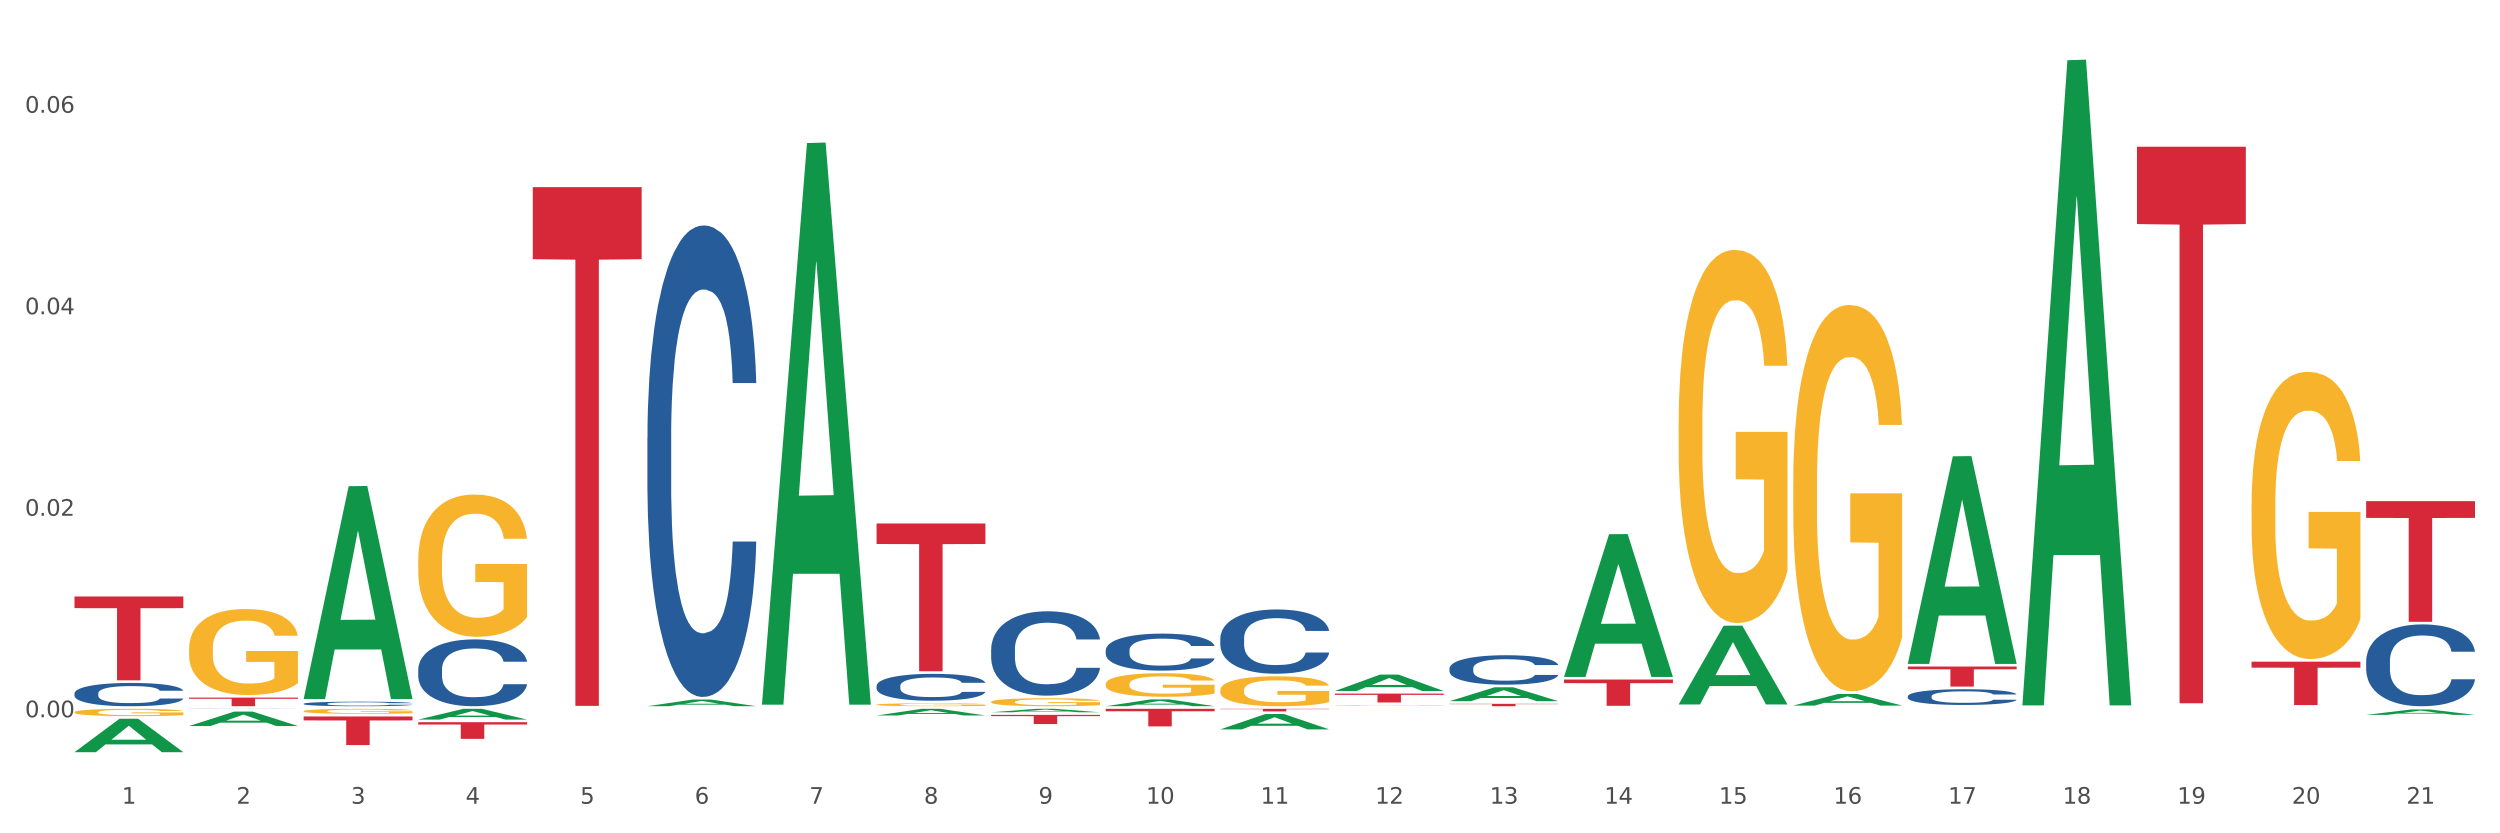 <?xml version="1.0" encoding="utf-8" standalone="no"?>
<!DOCTYPE svg PUBLIC "-//W3C//DTD SVG 1.1//EN"
  "http://www.w3.org/Graphics/SVG/1.1/DTD/svg11.dtd">
<svg xmlns:xlink="http://www.w3.org/1999/xlink" width="1080pt" height="360pt" viewBox="0 0 1080 360" xmlns="http://www.w3.org/2000/svg" version="1.1">
 <rect x="0" y="0" width="1080" height="360" fill="#333333" stroke="none"/>
 <defs>
  <style type="text/css">*{stroke-linejoin: round; stroke-linecap: butt}</style>
 </defs>
 <g id="figure_1">
  <g id="patch_1">
   <path d="M 0 360 
L 1080 360 
L 1080 0 
L 0 0 
z
" style="fill: #ffffff; stroke: #ffffff; stroke-linejoin: miter"/>
  </g>
  <g id="axes_1">
   <g id="matplotlib.axis_1">
    <g id="xtick_1">
     <g id="text_1">
      <!-- 1 -->
      <g style="fill: #4d4d4d" transform="translate(52.633 347.204) scale(0.096 -0.096)">
       <defs>
        <path id="DejaVuSans-31" d="M 794 531 
L 1825 531 
L 1825 4091 
L 703 3866 
L 703 4441 
L 1819 4666 
L 2450 4666 
L 2450 531 
L 3481 531 
L 3481 0 
L 794 0 
L 794 531 
z
" transform="scale(0.016)"/>
       </defs>
       <use xlink:href="#DejaVuSans-31"/>
      </g>
     </g>
    </g>
    <g id="xtick_2">
     <g id="text_2">
      <!-- 2 -->
      <g style="fill: #4d4d4d" transform="translate(102.133 347.204) scale(0.096 -0.096)">
       <defs>
        <path id="DejaVuSans-32" d="M 1228 531 
L 3431 531 
L 3431 0 
L 469 0 
L 469 531 
Q 828 903 1448 1529 
Q 2069 2156 2228 2338 
Q 2531 2678 2651 2914 
Q 2772 3150 2772 3378 
Q 2772 3750 2511 3984 
Q 2250 4219 1831 4219 
Q 1534 4219 1204 4116 
Q 875 4013 500 3803 
L 500 4441 
Q 881 4594 1212 4672 
Q 1544 4750 1819 4750 
Q 2544 4750 2975 4387 
Q 3406 4025 3406 3419 
Q 3406 3131 3298 2873 
Q 3191 2616 2906 2266 
Q 2828 2175 2409 1742 
Q 1991 1309 1228 531 
z
" transform="scale(0.016)"/>
       </defs>
       <use xlink:href="#DejaVuSans-32"/>
      </g>
     </g>
    </g>
    <g id="xtick_3">
     <g id="text_3">
      <!-- 3 -->
      <g style="fill: #4d4d4d" transform="translate(151.633 347.204) scale(0.096 -0.096)">
       <defs>
        <path id="DejaVuSans-33" d="M 2597 2516 
Q 3050 2419 3304 2112 
Q 3559 1806 3559 1356 
Q 3559 666 3084 287 
Q 2609 -91 1734 -91 
Q 1441 -91 1130 -33 
Q 819 25 488 141 
L 488 750 
Q 750 597 1062 519 
Q 1375 441 1716 441 
Q 2309 441 2620 675 
Q 2931 909 2931 1356 
Q 2931 1769 2642 2001 
Q 2353 2234 1838 2234 
L 1294 2234 
L 1294 2753 
L 1863 2753 
Q 2328 2753 2575 2939 
Q 2822 3125 2822 3475 
Q 2822 3834 2567 4026 
Q 2313 4219 1838 4219 
Q 1578 4219 1281 4162 
Q 984 4106 628 3988 
L 628 4550 
Q 988 4650 1302 4700 
Q 1616 4750 1894 4750 
Q 2613 4750 3031 4423 
Q 3450 4097 3450 3541 
Q 3450 3153 3228 2886 
Q 3006 2619 2597 2516 
z
" transform="scale(0.016)"/>
       </defs>
       <use xlink:href="#DejaVuSans-33"/>
      </g>
     </g>
    </g>
    <g id="xtick_4">
     <g id="text_4">
      <!-- 4 -->
      <g style="fill: #4d4d4d" transform="translate(201.133 347.204) scale(0.096 -0.096)">
       <defs>
        <path id="DejaVuSans-34" d="M 2419 4116 
L 825 1625 
L 2419 1625 
L 2419 4116 
z
M 2253 4666 
L 3047 4666 
L 3047 1625 
L 3713 1625 
L 3713 1100 
L 3047 1100 
L 3047 0 
L 2419 0 
L 2419 1100 
L 313 1100 
L 313 1709 
L 2253 4666 
z
" transform="scale(0.016)"/>
       </defs>
       <use xlink:href="#DejaVuSans-34"/>
      </g>
     </g>
    </g>
    <g id="xtick_5">
     <g id="text_5">
      <!-- 5 -->
      <g style="fill: #4d4d4d" transform="translate(250.633 347.204) scale(0.096 -0.096)">
       <defs>
        <path id="DejaVuSans-35" d="M 691 4666 
L 3169 4666 
L 3169 4134 
L 1269 4134 
L 1269 2991 
Q 1406 3038 1543 3061 
Q 1681 3084 1819 3084 
Q 2600 3084 3056 2656 
Q 3513 2228 3513 1497 
Q 3513 744 3044 326 
Q 2575 -91 1722 -91 
Q 1428 -91 1123 -41 
Q 819 9 494 109 
L 494 744 
Q 775 591 1075 516 
Q 1375 441 1709 441 
Q 2250 441 2565 725 
Q 2881 1009 2881 1497 
Q 2881 1984 2565 2268 
Q 2250 2553 1709 2553 
Q 1456 2553 1204 2497 
Q 953 2441 691 2322 
L 691 4666 
z
" transform="scale(0.016)"/>
       </defs>
       <use xlink:href="#DejaVuSans-35"/>
      </g>
     </g>
    </g>
    <g id="xtick_6">
     <g id="text_6">
      <!-- 6 -->
      <g style="fill: #4d4d4d" transform="translate(300.134 347.204) scale(0.096 -0.096)">
       <defs>
        <path id="DejaVuSans-36" d="M 2113 2584 
Q 1688 2584 1439 2293 
Q 1191 2003 1191 1497 
Q 1191 994 1439 701 
Q 1688 409 2113 409 
Q 2538 409 2786 701 
Q 3034 994 3034 1497 
Q 3034 2003 2786 2293 
Q 2538 2584 2113 2584 
z
M 3366 4563 
L 3366 3988 
Q 3128 4100 2886 4159 
Q 2644 4219 2406 4219 
Q 1781 4219 1451 3797 
Q 1122 3375 1075 2522 
Q 1259 2794 1537 2939 
Q 1816 3084 2150 3084 
Q 2853 3084 3261 2657 
Q 3669 2231 3669 1497 
Q 3669 778 3244 343 
Q 2819 -91 2113 -91 
Q 1303 -91 875 529 
Q 447 1150 447 2328 
Q 447 3434 972 4092 
Q 1497 4750 2381 4750 
Q 2619 4750 2861 4703 
Q 3103 4656 3366 4563 
z
" transform="scale(0.016)"/>
       </defs>
       <use xlink:href="#DejaVuSans-36"/>
      </g>
     </g>
    </g>
    <g id="xtick_7">
     <g id="text_7">
      <!-- 7 -->
      <g style="fill: #4d4d4d" transform="translate(349.634 347.204) scale(0.096 -0.096)">
       <defs>
        <path id="DejaVuSans-37" d="M 525 4666 
L 3525 4666 
L 3525 4397 
L 1831 0 
L 1172 0 
L 2766 4134 
L 525 4134 
L 525 4666 
z
" transform="scale(0.016)"/>
       </defs>
       <use xlink:href="#DejaVuSans-37"/>
      </g>
     </g>
    </g>
    <g id="xtick_8">
     <g id="text_8">
      <!-- 8 -->
      <g style="fill: #4d4d4d" transform="translate(399.134 347.204) scale(0.096 -0.096)">
       <defs>
        <path id="DejaVuSans-38" d="M 2034 2216 
Q 1584 2216 1326 1975 
Q 1069 1734 1069 1313 
Q 1069 891 1326 650 
Q 1584 409 2034 409 
Q 2484 409 2743 651 
Q 3003 894 3003 1313 
Q 3003 1734 2745 1975 
Q 2488 2216 2034 2216 
z
M 1403 2484 
Q 997 2584 770 2862 
Q 544 3141 544 3541 
Q 544 4100 942 4425 
Q 1341 4750 2034 4750 
Q 2731 4750 3128 4425 
Q 3525 4100 3525 3541 
Q 3525 3141 3298 2862 
Q 3072 2584 2669 2484 
Q 3125 2378 3379 2068 
Q 3634 1759 3634 1313 
Q 3634 634 3220 271 
Q 2806 -91 2034 -91 
Q 1263 -91 848 271 
Q 434 634 434 1313 
Q 434 1759 690 2068 
Q 947 2378 1403 2484 
z
M 1172 3481 
Q 1172 3119 1398 2916 
Q 1625 2713 2034 2713 
Q 2441 2713 2670 2916 
Q 2900 3119 2900 3481 
Q 2900 3844 2670 4047 
Q 2441 4250 2034 4250 
Q 1625 4250 1398 4047 
Q 1172 3844 1172 3481 
z
" transform="scale(0.016)"/>
       </defs>
       <use xlink:href="#DejaVuSans-38"/>
      </g>
     </g>
    </g>
    <g id="xtick_9">
     <g id="text_9">
      <!-- 9 -->
      <g style="fill: #4d4d4d" transform="translate(448.634 347.204) scale(0.096 -0.096)">
       <defs>
        <path id="DejaVuSans-39" d="M 703 97 
L 703 672 
Q 941 559 1184 500 
Q 1428 441 1663 441 
Q 2288 441 2617 861 
Q 2947 1281 2994 2138 
Q 2813 1869 2534 1725 
Q 2256 1581 1919 1581 
Q 1219 1581 811 2004 
Q 403 2428 403 3163 
Q 403 3881 828 4315 
Q 1253 4750 1959 4750 
Q 2769 4750 3195 4129 
Q 3622 3509 3622 2328 
Q 3622 1225 3098 567 
Q 2575 -91 1691 -91 
Q 1453 -91 1209 -44 
Q 966 3 703 97 
z
M 1959 2075 
Q 2384 2075 2632 2365 
Q 2881 2656 2881 3163 
Q 2881 3666 2632 3958 
Q 2384 4250 1959 4250 
Q 1534 4250 1286 3958 
Q 1038 3666 1038 3163 
Q 1038 2656 1286 2365 
Q 1534 2075 1959 2075 
z
" transform="scale(0.016)"/>
       </defs>
       <use xlink:href="#DejaVuSans-39"/>
      </g>
     </g>
    </g>
    <g id="xtick_10">
     <g id="text_10">
      <!-- 10 -->
      <g style="fill: #4d4d4d" transform="translate(495.079 347.204) scale(0.096 -0.096)">
       <defs>
        <path id="DejaVuSans-30" d="M 2034 4250 
Q 1547 4250 1301 3770 
Q 1056 3291 1056 2328 
Q 1056 1369 1301 889 
Q 1547 409 2034 409 
Q 2525 409 2770 889 
Q 3016 1369 3016 2328 
Q 3016 3291 2770 3770 
Q 2525 4250 2034 4250 
z
M 2034 4750 
Q 2819 4750 3233 4129 
Q 3647 3509 3647 2328 
Q 3647 1150 3233 529 
Q 2819 -91 2034 -91 
Q 1250 -91 836 529 
Q 422 1150 422 2328 
Q 422 3509 836 4129 
Q 1250 4750 2034 4750 
z
" transform="scale(0.016)"/>
       </defs>
       <use xlink:href="#DejaVuSans-31"/>
       <use xlink:href="#DejaVuSans-30" transform="translate(63.623 0)"/>
      </g>
     </g>
    </g>
    <g id="xtick_11">
     <g id="text_11">
      <!-- 11 -->
      <g style="fill: #4d4d4d" transform="translate(544.58 347.204) scale(0.096 -0.096)">
       <use xlink:href="#DejaVuSans-31"/>
       <use xlink:href="#DejaVuSans-31" transform="translate(63.623 0)"/>
      </g>
     </g>
    </g>
    <g id="xtick_12">
     <g id="text_12">
      <!-- 12 -->
      <g style="fill: #4d4d4d" transform="translate(594.08 347.204) scale(0.096 -0.096)">
       <use xlink:href="#DejaVuSans-31"/>
       <use xlink:href="#DejaVuSans-32" transform="translate(63.623 0)"/>
      </g>
     </g>
    </g>
    <g id="xtick_13">
     <g id="text_13">
      <!-- 13 -->
      <g style="fill: #4d4d4d" transform="translate(643.58 347.204) scale(0.096 -0.096)">
       <use xlink:href="#DejaVuSans-31"/>
       <use xlink:href="#DejaVuSans-33" transform="translate(63.623 0)"/>
      </g>
     </g>
    </g>
    <g id="xtick_14">
     <g id="text_14">
      <!-- 14 -->
      <g style="fill: #4d4d4d" transform="translate(693.08 347.204) scale(0.096 -0.096)">
       <use xlink:href="#DejaVuSans-31"/>
       <use xlink:href="#DejaVuSans-34" transform="translate(63.623 0)"/>
      </g>
     </g>
    </g>
    <g id="xtick_15">
     <g id="text_15">
      <!-- 15 -->
      <g style="fill: #4d4d4d" transform="translate(742.58 347.204) scale(0.096 -0.096)">
       <use xlink:href="#DejaVuSans-31"/>
       <use xlink:href="#DejaVuSans-35" transform="translate(63.623 0)"/>
      </g>
     </g>
    </g>
    <g id="xtick_16">
     <g id="text_16">
      <!-- 16 -->
      <g style="fill: #4d4d4d" transform="translate(792.08 347.204) scale(0.096 -0.096)">
       <use xlink:href="#DejaVuSans-31"/>
       <use xlink:href="#DejaVuSans-36" transform="translate(63.623 0)"/>
      </g>
     </g>
    </g>
    <g id="xtick_17">
     <g id="text_17">
      <!-- 17 -->
      <g style="fill: #4d4d4d" transform="translate(841.58 347.204) scale(0.096 -0.096)">
       <use xlink:href="#DejaVuSans-31"/>
       <use xlink:href="#DejaVuSans-37" transform="translate(63.623 0)"/>
      </g>
     </g>
    </g>
    <g id="xtick_18">
     <g id="text_18">
      <!-- 18 -->
      <g style="fill: #4d4d4d" transform="translate(891.08 347.204) scale(0.096 -0.096)">
       <use xlink:href="#DejaVuSans-31"/>
       <use xlink:href="#DejaVuSans-38" transform="translate(63.623 0)"/>
      </g>
     </g>
    </g>
    <g id="xtick_19">
     <g id="text_19">
      <!-- 19 -->
      <g style="fill: #4d4d4d" transform="translate(940.58 347.204) scale(0.096 -0.096)">
       <use xlink:href="#DejaVuSans-31"/>
       <use xlink:href="#DejaVuSans-39" transform="translate(63.623 0)"/>
      </g>
     </g>
    </g>
    <g id="xtick_20">
     <g id="text_20">
      <!-- 20 -->
      <g style="fill: #4d4d4d" transform="translate(990.08 347.204) scale(0.096 -0.096)">
       <use xlink:href="#DejaVuSans-32"/>
       <use xlink:href="#DejaVuSans-30" transform="translate(63.623 0)"/>
      </g>
     </g>
    </g>
    <g id="xtick_21">
     <g id="text_21">
      <!-- 21 -->
      <g style="fill: #4d4d4d" transform="translate(1039.58 347.204) scale(0.096 -0.096)">
       <use xlink:href="#DejaVuSans-32"/>
       <use xlink:href="#DejaVuSans-31" transform="translate(63.623 0)"/>
      </g>
     </g>
    </g>
    <g id="xtick_22"/>
    <g id="xtick_23"/>
    <g id="xtick_24"/>
    <g id="xtick_25"/>
    <g id="xtick_26"/>
    <g id="xtick_27"/>
    <g id="xtick_28"/>
    <g id="xtick_29"/>
    <g id="xtick_30"/>
    <g id="xtick_31"/>
    <g id="xtick_32"/>
    <g id="xtick_33"/>
    <g id="xtick_34"/>
    <g id="xtick_35"/>
    <g id="xtick_36"/>
    <g id="xtick_37"/>
    <g id="xtick_38"/>
    <g id="xtick_39"/>
    <g id="xtick_40"/>
    <g id="xtick_41"/>
   </g>
   <g id="matplotlib.axis_2">
    <g id="ytick_1">
     <g id="text_22">
      <!-- 0.00 -->
      <g style="fill: #4d4d4d" transform="translate(10.8 309.857) scale(0.096 -0.096)">
       <defs>
        <path id="DejaVuSans-2e" d="M 684 794 
L 1344 794 
L 1344 0 
L 684 0 
L 684 794 
z
" transform="scale(0.016)"/>
       </defs>
       <use xlink:href="#DejaVuSans-30"/>
       <use xlink:href="#DejaVuSans-2e" transform="translate(63.623 0)"/>
       <use xlink:href="#DejaVuSans-30" transform="translate(95.41 0)"/>
       <use xlink:href="#DejaVuSans-30" transform="translate(159.033 0)"/>
      </g>
     </g>
    </g>
    <g id="ytick_2">
     <g id="text_23">
      <!-- 0.02 -->
      <g style="fill: #4d4d4d" transform="translate(10.8 222.805) scale(0.096 -0.096)">
       <use xlink:href="#DejaVuSans-30"/>
       <use xlink:href="#DejaVuSans-2e" transform="translate(63.623 0)"/>
       <use xlink:href="#DejaVuSans-30" transform="translate(95.41 0)"/>
       <use xlink:href="#DejaVuSans-32" transform="translate(159.033 0)"/>
      </g>
     </g>
    </g>
    <g id="ytick_3">
     <g id="text_24">
      <!-- 0.04 -->
      <g style="fill: #4d4d4d" transform="translate(10.8 135.752) scale(0.096 -0.096)">
       <use xlink:href="#DejaVuSans-30"/>
       <use xlink:href="#DejaVuSans-2e" transform="translate(63.623 0)"/>
       <use xlink:href="#DejaVuSans-30" transform="translate(95.41 0)"/>
       <use xlink:href="#DejaVuSans-34" transform="translate(159.033 0)"/>
      </g>
     </g>
    </g>
    <g id="ytick_4">
     <g id="text_25">
      <!-- 0.06 -->
      <g style="fill: #4d4d4d" transform="translate(10.8 48.7) scale(0.096 -0.096)">
       <use xlink:href="#DejaVuSans-30"/>
       <use xlink:href="#DejaVuSans-2e" transform="translate(63.623 0)"/>
       <use xlink:href="#DejaVuSans-30" transform="translate(95.41 0)"/>
       <use xlink:href="#DejaVuSans-36" transform="translate(159.033 0)"/>
      </g>
     </g>
    </g>
    <g id="ytick_5"/>
    <g id="ytick_6"/>
    <g id="ytick_7"/>
   </g>
   <g id="PolyCollection_1">
    <path d="M 32.175 324.922 
L 32.223 324.909 
L 51.615 310.504 
L 59.663 310.491 
L 79.2 324.95 
L 69.892 324.95 
L 65.674 321.583 
L 45.652 321.583 
L 45.507 321.637 
L 41.435 324.95 
L 32.175 324.95 
L 32.175 324.922 
L 48.173 319.573 
L 63.153 319.56 
L 55.736 313.573 
L 55.639 313.545 
L 55.542 313.586 
L 48.125 319.56 
L 48.173 319.573 
L 32.175 324.922 
z
" clip-path="url(#p1174d954ae)" style="fill: #109648"/>
    <path d="M 230.175 80.83 
L 277.2 80.83 
L 277.2 111.973 
L 258.702 112.184 
L 258.702 304.933 
L 248.562 304.933 
L 248.562 112.184 
L 230.175 111.973 
L 230.175 81.041 
L 230.175 80.83 
z
" clip-path="url(#p1174d954ae)" style="fill: #d62839"/>
    <path d="M 180.675 311.988 
L 227.7 311.988 
L 227.7 312.989 
L 209.202 312.996 
L 209.202 319.192 
L 199.062 319.192 
L 199.062 312.996 
L 180.675 312.989 
L 180.675 311.995 
L 180.675 311.988 
z
" clip-path="url(#p1174d954ae)" style="fill: #d62839"/>
    <path d="M 131.175 309.505 
L 178.2 309.505 
L 178.2 311.224 
L 159.702 311.235 
L 159.702 321.871 
L 149.562 321.871 
L 149.562 311.235 
L 131.175 311.224 
L 131.175 309.517 
L 131.175 309.505 
z
" clip-path="url(#p1174d954ae)" style="fill: #d62839"/>
    <path d="M 81.675 280.271 
L 81.731 280.237 
L 81.731 279.016 
L 81.842 277.964 
L 82.397 275.42 
L 83.23 273.317 
L 83.84 272.197 
L 84.451 271.281 
L 85.173 270.365 
L 86.061 269.415 
L 87.671 268.025 
L 88.67 267.312 
L 89.892 266.566 
L 92.113 265.48 
L 93.723 264.87 
L 95.388 264.361 
L 98.109 263.75 
L 99.885 263.479 
L 101.773 263.275 
L 104.049 263.14 
L 105.77 263.106 
L 109.546 263.207 
L 112.766 263.513 
L 114.32 263.75 
L 116.319 264.157 
L 117.374 264.429 
L 119.095 264.971 
L 120.872 265.684 
L 122.093 266.295 
L 123.925 267.448 
L 125.313 268.601 
L 126.59 270.026 
L 127.256 271.01 
L 127.756 271.926 
L 128.2 272.977 
L 128.644 274.64 
L 118.651 274.64 
L 118.262 273.452 
L 117.652 272.333 
L 116.763 271.247 
L 115.986 270.569 
L 114.654 269.721 
L 113.432 269.178 
L 112.155 268.771 
L 110.601 268.432 
L 109.379 268.262 
L 107.658 268.126 
L 104.271 268.16 
L 101.995 268.432 
L 100.441 268.771 
L 99.441 269.076 
L 98.553 269.415 
L 97.554 269.89 
L 96.388 270.603 
L 95.555 271.247 
L 94.722 272.062 
L 94.056 272.876 
L 93.445 273.826 
L 92.945 274.843 
L 92.557 275.895 
L 92.224 277.184 
L 91.946 279.321 
L 91.946 283.969 
L 92.057 285.02 
L 92.335 286.411 
L 92.668 287.463 
L 93.223 288.718 
L 93.723 289.566 
L 94.667 290.787 
L 95.721 291.805 
L 96.554 292.45 
L 97.387 292.992 
L 98.831 293.739 
L 100.441 294.349 
L 101.829 294.722 
L 103.716 295.062 
L 104.993 295.197 
L 106.104 295.265 
L 108.824 295.265 
L 110.767 295.163 
L 112.932 294.926 
L 114.598 294.621 
L 115.986 294.247 
L 117.541 293.637 
L 118.54 293.06 
L 118.54 285.97 
L 106.326 285.936 
L 106.326 281.221 
L 128.7 281.221 
L 128.7 295.062 
L 127.756 295.774 
L 126.701 296.419 
L 125.591 296.995 
L 123.925 297.708 
L 121.927 298.386 
L 120.15 298.861 
L 118.262 299.268 
L 116.042 299.641 
L 113.155 299.981 
L 111.378 300.116 
L 109.157 300.218 
L 106.548 300.252 
L 104.271 300.184 
L 102.051 300.014 
L 99.719 299.709 
L 97.443 299.268 
L 95.721 298.827 
L 94 298.284 
L 92.168 297.572 
L 90.725 296.894 
L 89.614 296.283 
L 88.393 295.503 
L 87.06 294.485 
L 86.061 293.569 
L 85.173 292.619 
L 84.229 291.398 
L 83.563 290.346 
L 82.896 289.023 
L 82.508 288.039 
L 82.064 286.513 
L 81.731 284.376 
L 81.675 280.271 
z
" clip-path="url(#p1174d954ae)" style="fill: #f7b32b"/>
    <path d="M 131.175 307.214 
L 131.231 307.212 
L 131.231 307.141 
L 131.342 307.079 
L 131.897 306.931 
L 132.73 306.807 
L 133.34 306.742 
L 133.951 306.688 
L 134.673 306.635 
L 135.561 306.579 
L 137.171 306.498 
L 138.17 306.456 
L 139.392 306.413 
L 141.613 306.349 
L 143.223 306.313 
L 144.888 306.284 
L 147.609 306.248 
L 149.385 306.232 
L 151.273 306.22 
L 153.549 306.212 
L 155.27 306.21 
L 159.046 306.216 
L 162.266 306.234 
L 163.82 306.248 
L 165.819 306.272 
L 166.874 306.287 
L 168.595 306.319 
L 170.372 306.361 
L 171.593 306.397 
L 173.425 306.464 
L 174.813 306.532 
L 176.09 306.615 
L 176.756 306.673 
L 177.256 306.726 
L 177.7 306.788 
L 178.144 306.885 
L 168.151 306.885 
L 167.762 306.815 
L 167.152 306.75 
L 166.263 306.686 
L 165.486 306.647 
L 164.154 306.597 
L 162.932 306.565 
L 161.655 306.542 
L 160.101 306.522 
L 158.879 306.512 
L 157.158 306.504 
L 153.771 306.506 
L 151.495 306.522 
L 149.941 306.542 
L 148.941 306.559 
L 148.053 306.579 
L 147.054 306.607 
L 145.888 306.649 
L 145.055 306.686 
L 144.222 306.734 
L 143.556 306.782 
L 142.945 306.837 
L 142.445 306.897 
L 142.057 306.958 
L 141.724 307.034 
L 141.446 307.159 
L 141.446 307.431 
L 141.557 307.492 
L 141.835 307.574 
L 142.168 307.635 
L 142.723 307.709 
L 143.223 307.758 
L 144.167 307.83 
L 145.221 307.889 
L 146.054 307.927 
L 146.887 307.959 
L 148.331 308.002 
L 149.941 308.038 
L 151.329 308.06 
L 153.216 308.08 
L 154.493 308.088 
L 155.604 308.092 
L 158.324 308.092 
L 160.267 308.086 
L 162.432 308.072 
L 164.098 308.054 
L 165.486 308.032 
L 167.041 307.996 
L 168.04 307.963 
L 168.04 307.548 
L 155.826 307.546 
L 155.826 307.27 
L 178.2 307.27 
L 178.2 308.08 
L 177.256 308.121 
L 176.201 308.159 
L 175.091 308.193 
L 173.425 308.235 
L 171.427 308.274 
L 169.65 308.302 
L 167.762 308.326 
L 165.542 308.348 
L 162.655 308.368 
L 160.878 308.375 
L 158.657 308.381 
L 156.048 308.383 
L 153.771 308.379 
L 151.551 308.37 
L 149.219 308.352 
L 146.943 308.326 
L 145.221 308.3 
L 143.5 308.268 
L 141.668 308.227 
L 140.225 308.187 
L 139.114 308.151 
L 137.893 308.106 
L 136.56 308.046 
L 135.561 307.992 
L 134.673 307.937 
L 133.729 307.865 
L 133.063 307.804 
L 132.396 307.726 
L 132.008 307.669 
L 131.564 307.58 
L 131.231 307.455 
L 131.175 307.214 
z
" clip-path="url(#p1174d954ae)" style="fill: #f7b32b"/>
    <path d="M 378.675 304.41 
L 378.731 304.409 
L 378.731 304.367 
L 378.842 304.331 
L 379.397 304.245 
L 380.23 304.174 
L 380.84 304.136 
L 381.451 304.104 
L 382.173 304.073 
L 383.061 304.041 
L 384.671 303.994 
L 385.67 303.97 
L 386.892 303.944 
L 389.113 303.907 
L 390.723 303.887 
L 392.388 303.869 
L 395.109 303.849 
L 396.885 303.84 
L 398.773 303.833 
L 401.049 303.828 
L 402.77 303.827 
L 406.546 303.83 
L 409.766 303.841 
L 411.32 303.849 
L 413.319 303.863 
L 414.374 303.872 
L 416.095 303.89 
L 417.872 303.914 
L 419.093 303.935 
L 420.925 303.974 
L 422.313 304.013 
L 423.59 304.062 
L 424.256 304.095 
L 424.756 304.126 
L 425.2 304.162 
L 425.644 304.219 
L 415.651 304.219 
L 415.262 304.178 
L 414.652 304.14 
L 413.763 304.103 
L 412.986 304.08 
L 411.654 304.051 
L 410.432 304.033 
L 409.155 304.019 
L 407.601 304.008 
L 406.379 304.002 
L 404.658 303.997 
L 401.271 303.998 
L 398.995 304.008 
L 397.441 304.019 
L 396.441 304.03 
L 395.553 304.041 
L 394.554 304.057 
L 393.388 304.081 
L 392.555 304.103 
L 391.722 304.131 
L 391.056 304.159 
L 390.445 304.191 
L 389.945 304.225 
L 389.557 304.261 
L 389.224 304.305 
L 388.946 304.377 
L 388.946 304.535 
L 389.057 304.571 
L 389.335 304.618 
L 389.668 304.654 
L 390.223 304.697 
L 390.723 304.725 
L 391.667 304.767 
L 392.721 304.801 
L 393.554 304.823 
L 394.387 304.842 
L 395.831 304.867 
L 397.441 304.888 
L 398.829 304.9 
L 400.716 304.912 
L 401.993 304.917 
L 403.104 304.919 
L 405.824 304.919 
L 407.767 304.915 
L 409.932 304.907 
L 411.598 304.897 
L 412.986 304.884 
L 414.541 304.864 
L 415.54 304.844 
L 415.54 304.603 
L 403.326 304.602 
L 403.326 304.442 
L 425.7 304.442 
L 425.7 304.912 
L 424.756 304.936 
L 423.701 304.958 
L 422.591 304.978 
L 420.925 305.002 
L 418.927 305.025 
L 417.15 305.041 
L 415.262 305.055 
L 413.042 305.068 
L 410.155 305.079 
L 408.378 305.084 
L 406.157 305.087 
L 403.548 305.088 
L 401.271 305.086 
L 399.051 305.08 
L 396.719 305.07 
L 394.443 305.055 
L 392.721 305.04 
L 391 305.021 
L 389.168 304.997 
L 387.725 304.974 
L 386.614 304.953 
L 385.393 304.927 
L 384.06 304.892 
L 383.061 304.861 
L 382.173 304.829 
L 381.229 304.788 
L 380.563 304.752 
L 379.896 304.707 
L 379.508 304.674 
L 379.064 304.622 
L 378.731 304.549 
L 378.675 304.41 
z
" clip-path="url(#p1174d954ae)" style="fill: #f7b32b"/>
    <path d="M 428.175 303.233 
L 428.231 303.23 
L 428.231 303.116 
L 428.342 303.019 
L 428.897 302.782 
L 429.73 302.587 
L 430.34 302.483 
L 430.951 302.398 
L 431.673 302.313 
L 432.561 302.225 
L 434.171 302.096 
L 435.17 302.03 
L 436.392 301.96 
L 438.613 301.86 
L 440.223 301.803 
L 441.888 301.756 
L 444.609 301.699 
L 446.385 301.674 
L 448.273 301.655 
L 450.549 301.642 
L 452.27 301.639 
L 456.046 301.648 
L 459.266 301.677 
L 460.82 301.699 
L 462.819 301.737 
L 463.874 301.762 
L 465.595 301.812 
L 467.372 301.878 
L 468.593 301.935 
L 470.425 302.042 
L 471.813 302.149 
L 473.09 302.282 
L 473.756 302.373 
L 474.256 302.458 
L 474.7 302.556 
L 475.144 302.71 
L 465.151 302.71 
L 464.762 302.6 
L 464.152 302.496 
L 463.263 302.395 
L 462.486 302.332 
L 461.154 302.253 
L 459.932 302.203 
L 458.655 302.165 
L 457.101 302.134 
L 455.879 302.118 
L 454.158 302.105 
L 450.771 302.108 
L 448.495 302.134 
L 446.941 302.165 
L 445.941 302.193 
L 445.053 302.225 
L 444.054 302.269 
L 442.888 302.335 
L 442.055 302.395 
L 441.222 302.471 
L 440.556 302.546 
L 439.945 302.634 
L 439.445 302.729 
L 439.057 302.827 
L 438.724 302.946 
L 438.446 303.145 
L 438.446 303.576 
L 438.557 303.674 
L 438.835 303.803 
L 439.168 303.901 
L 439.723 304.017 
L 440.223 304.096 
L 441.167 304.209 
L 442.221 304.304 
L 443.054 304.364 
L 443.887 304.414 
L 445.331 304.483 
L 446.941 304.54 
L 448.329 304.575 
L 450.216 304.606 
L 451.493 304.619 
L 452.604 304.625 
L 455.324 304.625 
L 457.267 304.616 
L 459.432 304.594 
L 461.098 304.565 
L 462.486 304.531 
L 464.041 304.474 
L 465.04 304.42 
L 465.04 303.762 
L 452.826 303.759 
L 452.826 303.321 
L 475.2 303.321 
L 475.2 304.606 
L 474.256 304.672 
L 473.201 304.732 
L 472.091 304.786 
L 470.425 304.852 
L 468.427 304.915 
L 466.65 304.959 
L 464.762 304.997 
L 462.542 305.032 
L 459.655 305.063 
L 457.878 305.076 
L 455.657 305.085 
L 453.048 305.088 
L 450.771 305.082 
L 448.551 305.066 
L 446.219 305.038 
L 443.943 304.997 
L 442.221 304.956 
L 440.5 304.906 
L 438.668 304.839 
L 437.225 304.776 
L 436.114 304.72 
L 434.893 304.647 
L 433.56 304.553 
L 432.561 304.468 
L 431.673 304.38 
L 430.729 304.266 
L 430.063 304.168 
L 429.396 304.046 
L 429.008 303.954 
L 428.564 303.813 
L 428.231 303.614 
L 428.175 303.233 
z
" clip-path="url(#p1174d954ae)" style="fill: #f7b32b"/>
    <path d="M 477.675 295.535 
L 477.731 295.526 
L 477.731 295.191 
L 477.842 294.903 
L 478.397 294.206 
L 479.23 293.63 
L 479.84 293.324 
L 480.451 293.073 
L 481.173 292.822 
L 482.061 292.562 
L 483.671 292.181 
L 484.67 291.986 
L 485.892 291.781 
L 488.113 291.484 
L 489.723 291.317 
L 491.388 291.177 
L 494.109 291.01 
L 495.885 290.936 
L 497.773 290.88 
L 500.049 290.843 
L 501.77 290.834 
L 505.546 290.861 
L 508.766 290.945 
L 510.32 291.01 
L 512.319 291.122 
L 513.374 291.196 
L 515.095 291.345 
L 516.872 291.54 
L 518.093 291.707 
L 519.925 292.023 
L 521.313 292.339 
L 522.59 292.729 
L 523.256 292.998 
L 523.756 293.249 
L 524.2 293.537 
L 524.644 293.993 
L 514.651 293.993 
L 514.262 293.667 
L 513.652 293.361 
L 512.763 293.063 
L 511.986 292.878 
L 510.654 292.645 
L 509.432 292.497 
L 508.155 292.385 
L 506.601 292.292 
L 505.379 292.246 
L 503.658 292.209 
L 500.271 292.218 
L 497.995 292.292 
L 496.441 292.385 
L 495.441 292.469 
L 494.553 292.562 
L 493.554 292.692 
L 492.388 292.887 
L 491.555 293.063 
L 490.722 293.286 
L 490.056 293.509 
L 489.445 293.77 
L 488.945 294.048 
L 488.557 294.336 
L 488.224 294.689 
L 487.946 295.275 
L 487.946 296.548 
L 488.057 296.836 
L 488.335 297.217 
L 488.668 297.505 
L 489.223 297.848 
L 489.723 298.081 
L 490.667 298.415 
L 491.721 298.694 
L 492.554 298.87 
L 493.387 299.019 
L 494.831 299.223 
L 496.441 299.391 
L 497.829 299.493 
L 499.716 299.586 
L 500.993 299.623 
L 502.104 299.641 
L 504.824 299.641 
L 506.767 299.614 
L 508.932 299.549 
L 510.598 299.465 
L 511.986 299.363 
L 513.541 299.195 
L 514.54 299.038 
L 514.54 297.096 
L 502.326 297.086 
L 502.326 295.795 
L 524.7 295.795 
L 524.7 299.586 
L 523.756 299.781 
L 522.701 299.957 
L 521.591 300.115 
L 519.925 300.31 
L 517.927 300.496 
L 516.15 300.626 
L 514.262 300.738 
L 512.042 300.84 
L 509.155 300.933 
L 507.378 300.97 
L 505.157 300.998 
L 502.548 301.007 
L 500.271 300.989 
L 498.051 300.942 
L 495.719 300.859 
L 493.443 300.738 
L 491.721 300.617 
L 490 300.468 
L 488.168 300.273 
L 486.725 300.087 
L 485.614 299.92 
L 484.393 299.706 
L 483.06 299.428 
L 482.061 299.177 
L 481.173 298.917 
L 480.229 298.582 
L 479.563 298.294 
L 478.896 297.932 
L 478.508 297.662 
L 478.064 297.244 
L 477.731 296.659 
L 477.675 295.535 
z
" clip-path="url(#p1174d954ae)" style="fill: #f7b32b"/>
    <path d="M 527.175 298.142 
L 527.231 298.13 
L 527.231 297.705 
L 527.342 297.34 
L 527.897 296.455 
L 528.73 295.724 
L 529.34 295.335 
L 529.951 295.016 
L 530.673 294.698 
L 531.561 294.368 
L 533.171 293.884 
L 534.17 293.636 
L 535.392 293.377 
L 537.613 293 
L 539.223 292.787 
L 540.888 292.61 
L 543.609 292.398 
L 545.385 292.304 
L 547.273 292.233 
L 549.549 292.186 
L 551.27 292.174 
L 555.046 292.209 
L 558.266 292.315 
L 559.82 292.398 
L 561.819 292.54 
L 562.874 292.634 
L 564.595 292.823 
L 566.372 293.07 
L 567.593 293.283 
L 569.425 293.684 
L 570.813 294.085 
L 572.09 294.58 
L 572.756 294.922 
L 573.256 295.24 
L 573.7 295.606 
L 574.144 296.184 
L 564.151 296.184 
L 563.762 295.771 
L 563.152 295.382 
L 562.263 295.004 
L 561.486 294.769 
L 560.154 294.474 
L 558.932 294.285 
L 557.655 294.144 
L 556.101 294.026 
L 554.879 293.967 
L 553.158 293.919 
L 549.771 293.931 
L 547.495 294.026 
L 545.941 294.144 
L 544.941 294.25 
L 544.053 294.368 
L 543.054 294.533 
L 541.888 294.78 
L 541.055 295.004 
L 540.222 295.288 
L 539.556 295.571 
L 538.945 295.901 
L 538.445 296.255 
L 538.057 296.62 
L 537.724 297.068 
L 537.446 297.811 
L 537.446 299.427 
L 537.557 299.793 
L 537.835 300.276 
L 538.168 300.642 
L 538.723 301.078 
L 539.223 301.373 
L 540.167 301.798 
L 541.221 302.152 
L 542.054 302.376 
L 542.887 302.564 
L 544.331 302.824 
L 545.941 303.036 
L 547.329 303.166 
L 549.216 303.284 
L 550.493 303.331 
L 551.604 303.355 
L 554.324 303.355 
L 556.267 303.319 
L 558.432 303.237 
L 560.098 303.13 
L 561.486 303.001 
L 563.041 302.788 
L 564.04 302.588 
L 564.04 300.123 
L 551.826 300.111 
L 551.826 298.472 
L 574.2 298.472 
L 574.2 303.284 
L 573.256 303.531 
L 572.201 303.756 
L 571.091 303.956 
L 569.425 304.204 
L 567.427 304.44 
L 565.65 304.605 
L 563.762 304.746 
L 561.542 304.876 
L 558.655 304.994 
L 556.878 305.041 
L 554.657 305.076 
L 552.048 305.088 
L 549.771 305.065 
L 547.551 305.006 
L 545.219 304.9 
L 542.943 304.746 
L 541.221 304.593 
L 539.5 304.404 
L 537.668 304.157 
L 536.225 303.921 
L 535.114 303.708 
L 533.893 303.437 
L 532.56 303.083 
L 531.561 302.765 
L 530.673 302.435 
L 529.729 302.01 
L 529.063 301.644 
L 528.396 301.184 
L 528.008 300.842 
L 527.564 300.312 
L 527.231 299.569 
L 527.175 298.142 
z
" clip-path="url(#p1174d954ae)" style="fill: #f7b32b"/>
    <path d="M 576.675 304.731 
L 576.731 304.731 
L 576.731 304.721 
L 576.842 304.713 
L 577.397 304.693 
L 578.23 304.677 
L 578.84 304.668 
L 579.451 304.661 
L 580.173 304.654 
L 581.061 304.646 
L 582.671 304.636 
L 583.67 304.63 
L 584.892 304.624 
L 587.113 304.616 
L 588.723 304.611 
L 590.388 304.607 
L 593.109 304.602 
L 594.885 304.6 
L 596.773 304.599 
L 599.049 304.598 
L 600.77 304.597 
L 604.546 304.598 
L 607.766 304.6 
L 609.32 304.602 
L 611.319 304.605 
L 612.374 304.608 
L 614.095 304.612 
L 615.872 304.617 
L 617.093 304.622 
L 618.925 304.631 
L 620.313 304.64 
L 621.59 304.651 
L 622.256 304.659 
L 622.756 304.666 
L 623.2 304.674 
L 623.644 304.687 
L 613.651 304.687 
L 613.262 304.678 
L 612.652 304.669 
L 611.763 304.661 
L 610.986 304.655 
L 609.654 304.649 
L 608.432 304.645 
L 607.155 304.641 
L 605.601 304.639 
L 604.379 304.637 
L 602.658 304.636 
L 599.271 304.637 
L 596.995 304.639 
L 595.441 304.641 
L 594.441 304.644 
L 593.553 304.646 
L 592.554 304.65 
L 591.388 304.656 
L 590.555 304.661 
L 589.722 304.667 
L 589.056 304.673 
L 588.445 304.681 
L 587.945 304.689 
L 587.557 304.697 
L 587.224 304.707 
L 586.946 304.723 
L 586.946 304.76 
L 587.057 304.768 
L 587.335 304.779 
L 587.668 304.787 
L 588.223 304.796 
L 588.723 304.803 
L 589.667 304.813 
L 590.721 304.82 
L 591.554 304.825 
L 592.387 304.83 
L 593.831 304.835 
L 595.441 304.84 
L 596.829 304.843 
L 598.716 304.846 
L 599.993 304.847 
L 601.104 304.847 
L 603.824 304.847 
L 605.767 304.847 
L 607.932 304.845 
L 609.598 304.842 
L 610.986 304.839 
L 612.541 304.835 
L 613.54 304.83 
L 613.54 304.775 
L 601.326 304.775 
L 601.326 304.738 
L 623.7 304.738 
L 623.7 304.846 
L 622.756 304.851 
L 621.701 304.856 
L 620.591 304.861 
L 618.925 304.866 
L 616.927 304.872 
L 615.15 304.875 
L 613.262 304.878 
L 611.042 304.881 
L 608.155 304.884 
L 606.378 304.885 
L 604.157 304.886 
L 601.548 304.886 
L 599.271 304.886 
L 597.051 304.884 
L 594.719 304.882 
L 592.443 304.878 
L 590.721 304.875 
L 589 304.871 
L 587.168 304.865 
L 585.725 304.86 
L 584.614 304.855 
L 583.393 304.849 
L 582.06 304.841 
L 581.061 304.834 
L 580.173 304.827 
L 579.229 304.817 
L 578.563 304.809 
L 577.896 304.799 
L 577.508 304.791 
L 577.064 304.779 
L 576.731 304.763 
L 576.675 304.731 
z
" clip-path="url(#p1174d954ae)" style="fill: #f7b32b"/>
    <path d="M 725.175 182.438 
L 725.231 182.291 
L 725.231 176.991 
L 725.342 172.427 
L 725.897 161.385 
L 726.73 152.257 
L 727.34 147.399 
L 727.951 143.424 
L 728.673 139.448 
L 729.561 135.326 
L 731.171 129.29 
L 732.17 126.198 
L 733.392 122.959 
L 735.613 118.248 
L 737.223 115.598 
L 738.888 113.389 
L 741.609 110.739 
L 743.385 109.562 
L 745.273 108.678 
L 747.549 108.089 
L 749.27 107.942 
L 753.046 108.384 
L 756.266 109.709 
L 757.82 110.739 
L 759.819 112.506 
L 760.874 113.684 
L 762.595 116.04 
L 764.372 119.131 
L 765.593 121.781 
L 767.425 126.787 
L 768.813 131.793 
L 770.09 137.976 
L 770.756 142.246 
L 771.256 146.221 
L 771.7 150.785 
L 772.144 157.999 
L 762.151 157.999 
L 761.762 152.846 
L 761.152 147.988 
L 760.263 143.276 
L 759.486 140.332 
L 758.154 136.651 
L 756.932 134.296 
L 755.655 132.529 
L 754.101 131.057 
L 752.879 130.32 
L 751.158 129.732 
L 747.771 129.879 
L 745.495 131.057 
L 743.941 132.529 
L 742.941 133.854 
L 742.053 135.326 
L 741.054 137.387 
L 739.888 140.479 
L 739.055 143.276 
L 738.222 146.81 
L 737.556 150.343 
L 736.945 154.466 
L 736.445 158.882 
L 736.057 163.446 
L 735.724 169.041 
L 735.446 178.316 
L 735.446 198.486 
L 735.557 203.05 
L 735.835 209.086 
L 736.168 213.65 
L 736.723 219.098 
L 737.223 222.778 
L 738.167 228.078 
L 739.221 232.495 
L 740.054 235.293 
L 740.887 237.648 
L 742.331 240.887 
L 743.941 243.537 
L 745.329 245.157 
L 747.216 246.629 
L 748.493 247.218 
L 749.604 247.512 
L 752.324 247.512 
L 754.267 247.071 
L 756.432 246.04 
L 758.098 244.715 
L 759.486 243.096 
L 761.041 240.445 
L 762.04 237.943 
L 762.04 207.172 
L 749.826 207.025 
L 749.826 186.561 
L 772.2 186.561 
L 772.2 246.629 
L 771.256 249.721 
L 770.201 252.518 
L 769.091 255.021 
L 767.425 258.113 
L 765.427 261.057 
L 763.65 263.118 
L 761.762 264.885 
L 759.542 266.504 
L 756.655 267.977 
L 754.878 268.566 
L 752.657 269.007 
L 750.048 269.155 
L 747.771 268.86 
L 745.551 268.124 
L 743.219 266.799 
L 740.943 264.885 
L 739.221 262.971 
L 737.5 260.615 
L 735.668 257.524 
L 734.225 254.579 
L 733.114 251.929 
L 731.893 248.543 
L 730.56 244.126 
L 729.561 240.151 
L 728.673 236.029 
L 727.729 230.729 
L 727.063 226.165 
L 726.396 220.423 
L 726.008 216.153 
L 725.564 209.528 
L 725.231 200.253 
L 725.175 182.438 
z
" clip-path="url(#p1174d954ae)" style="fill: #f7b32b"/>
    <path d="M 774.675 208.864 
L 774.731 208.712 
L 774.731 203.224 
L 774.842 198.499 
L 775.397 187.066 
L 776.23 177.615 
L 776.84 172.585 
L 777.451 168.47 
L 778.173 164.354 
L 779.061 160.086 
L 780.671 153.836 
L 781.67 150.635 
L 782.892 147.282 
L 785.113 142.404 
L 786.723 139.66 
L 788.388 137.373 
L 791.109 134.63 
L 792.885 133.41 
L 794.773 132.496 
L 797.049 131.886 
L 798.77 131.733 
L 802.546 132.191 
L 805.766 133.563 
L 807.32 134.63 
L 809.319 136.459 
L 810.374 137.678 
L 812.095 140.117 
L 813.872 143.318 
L 815.093 146.062 
L 816.925 151.245 
L 818.313 156.427 
L 819.59 162.83 
L 820.256 167.25 
L 820.756 171.366 
L 821.2 176.091 
L 821.644 183.56 
L 811.651 183.56 
L 811.262 178.225 
L 810.652 173.195 
L 809.763 168.317 
L 808.986 165.268 
L 807.654 161.458 
L 806.432 159.019 
L 805.155 157.19 
L 803.601 155.665 
L 802.379 154.903 
L 800.658 154.293 
L 797.271 154.446 
L 794.995 155.665 
L 793.441 157.19 
L 792.441 158.561 
L 791.553 160.086 
L 790.554 162.22 
L 789.388 165.421 
L 788.555 168.317 
L 787.722 171.975 
L 787.056 175.634 
L 786.445 179.902 
L 785.945 184.475 
L 785.557 189.2 
L 785.224 194.993 
L 784.946 204.596 
L 784.946 225.479 
L 785.057 230.204 
L 785.335 236.454 
L 785.668 241.18 
L 786.223 246.82 
L 786.723 250.63 
L 787.667 256.118 
L 788.721 260.691 
L 789.554 263.587 
L 790.387 266.026 
L 791.831 269.379 
L 793.441 272.123 
L 794.829 273.8 
L 796.716 275.324 
L 797.993 275.934 
L 799.104 276.239 
L 801.824 276.239 
L 803.767 275.782 
L 805.932 274.715 
L 807.598 273.343 
L 808.986 271.666 
L 810.541 268.922 
L 811.54 266.331 
L 811.54 234.473 
L 799.326 234.32 
L 799.326 213.132 
L 821.7 213.132 
L 821.7 275.324 
L 820.756 278.525 
L 819.701 281.422 
L 818.591 284.013 
L 816.925 287.214 
L 814.927 290.263 
L 813.15 292.397 
L 811.262 294.226 
L 809.042 295.903 
L 806.155 297.427 
L 804.378 298.037 
L 802.157 298.494 
L 799.548 298.646 
L 797.271 298.342 
L 795.051 297.579 
L 792.719 296.207 
L 790.443 294.226 
L 788.721 292.244 
L 787 289.805 
L 785.168 286.604 
L 783.725 283.556 
L 782.614 280.812 
L 781.393 277.306 
L 780.06 272.733 
L 779.061 268.617 
L 778.173 264.349 
L 777.229 258.862 
L 776.563 254.136 
L 775.896 248.191 
L 775.508 243.771 
L 775.064 236.911 
L 774.731 227.308 
L 774.675 208.864 
z
" clip-path="url(#p1174d954ae)" style="fill: #f7b32b"/>
    <path d="M 972.675 217.969 
L 972.731 217.855 
L 972.731 213.777 
L 972.842 210.264 
L 973.397 201.766 
L 974.23 194.741 
L 974.84 191.002 
L 975.451 187.943 
L 976.173 184.884 
L 977.061 181.711 
L 978.671 177.066 
L 979.67 174.686 
L 980.892 172.194 
L 983.113 168.568 
L 984.723 166.528 
L 986.388 164.829 
L 989.109 162.789 
L 990.885 161.883 
L 992.773 161.203 
L 995.049 160.75 
L 996.77 160.636 
L 1000.546 160.976 
L 1003.766 161.996 
L 1005.32 162.789 
L 1007.319 164.149 
L 1008.374 165.055 
L 1010.095 166.868 
L 1011.872 169.248 
L 1013.093 171.287 
L 1014.925 175.139 
L 1016.313 178.992 
L 1017.59 183.751 
L 1018.256 187.037 
L 1018.756 190.096 
L 1019.2 193.608 
L 1019.644 199.16 
L 1009.651 199.16 
L 1009.262 195.194 
L 1008.652 191.455 
L 1007.763 187.83 
L 1006.986 185.564 
L 1005.654 182.731 
L 1004.432 180.918 
L 1003.155 179.558 
L 1001.601 178.425 
L 1000.379 177.859 
L 998.658 177.406 
L 995.271 177.519 
L 992.995 178.425 
L 991.441 179.558 
L 990.441 180.578 
L 989.553 181.711 
L 988.554 183.297 
L 987.388 185.677 
L 986.555 187.83 
L 985.722 190.549 
L 985.056 193.268 
L 984.445 196.441 
L 983.945 199.84 
L 983.557 203.352 
L 983.224 207.658 
L 982.946 214.796 
L 982.946 230.319 
L 983.057 233.832 
L 983.335 238.477 
L 983.668 241.989 
L 984.223 246.182 
L 984.723 249.014 
L 985.667 253.093 
L 986.721 256.493 
L 987.554 258.645 
L 988.387 260.458 
L 989.831 262.951 
L 991.441 264.99 
L 992.829 266.237 
L 994.716 267.37 
L 995.993 267.823 
L 997.104 268.05 
L 999.824 268.05 
L 1001.767 267.71 
L 1003.932 266.917 
L 1005.598 265.897 
L 1006.986 264.651 
L 1008.541 262.611 
L 1009.54 260.685 
L 1009.54 237.004 
L 997.326 236.891 
L 997.326 221.141 
L 1019.7 221.141 
L 1019.7 267.37 
L 1018.756 269.749 
L 1017.701 271.902 
L 1016.591 273.828 
L 1014.925 276.208 
L 1012.927 278.474 
L 1011.15 280.06 
L 1009.262 281.42 
L 1007.042 282.666 
L 1004.155 283.799 
L 1002.378 284.252 
L 1000.157 284.592 
L 997.548 284.706 
L 995.271 284.479 
L 993.051 283.912 
L 990.719 282.893 
L 988.443 281.42 
L 986.721 279.947 
L 985 278.134 
L 983.168 275.754 
L 981.725 273.488 
L 980.614 271.449 
L 979.393 268.843 
L 978.06 265.444 
L 977.061 262.384 
L 976.173 259.212 
L 975.229 255.133 
L 974.563 251.62 
L 973.896 247.202 
L 973.508 243.916 
L 973.064 238.817 
L 972.731 231.679 
L 972.675 217.969 
z
" clip-path="url(#p1174d954ae)" style="fill: #f7b32b"/>
    <path d="M 378.675 226.135 
L 425.7 226.135 
L 425.7 235.007 
L 407.202 235.067 
L 407.202 289.976 
L 397.062 289.976 
L 397.062 235.067 
L 378.675 235.007 
L 378.675 226.195 
L 378.675 226.135 
z
" clip-path="url(#p1174d954ae)" style="fill: #d62839"/>
    <path d="M 81.675 301.374 
L 128.7 301.374 
L 128.7 301.89 
L 110.202 301.893 
L 110.202 305.088 
L 100.062 305.088 
L 100.062 301.893 
L 81.675 301.89 
L 81.675 301.377 
L 81.675 301.374 
z
" clip-path="url(#p1174d954ae)" style="fill: #d62839"/>
    <path d="M 32.175 299.551 
L 32.231 299.542 
L 32.231 299.285 
L 32.397 298.936 
L 33.009 298.293 
L 33.787 297.807 
L 35.121 297.237 
L 35.844 296.998 
L 36.789 296.732 
L 38.734 296.301 
L 40.957 295.933 
L 42.514 295.731 
L 43.681 295.603 
L 46.294 295.373 
L 47.794 295.272 
L 49.351 295.19 
L 50.685 295.134 
L 52.908 295.07 
L 54.687 295.043 
L 56.744 295.033 
L 58.467 295.043 
L 60.746 295.079 
L 64.081 295.19 
L 65.359 295.254 
L 67.082 295.364 
L 68.861 295.511 
L 70.306 295.658 
L 71.974 295.869 
L 73.697 296.144 
L 75.365 296.493 
L 76.532 296.815 
L 77.477 297.155 
L 78.311 297.568 
L 78.922 298.018 
L 79.2 298.394 
L 69.028 298.394 
L 68.75 298.054 
L 68.194 297.687 
L 67.638 297.439 
L 67.027 297.237 
L 66.082 297.008 
L 65.248 296.861 
L 63.859 296.686 
L 62.58 296.576 
L 61.524 296.512 
L 60.245 296.457 
L 57.522 296.402 
L 55.576 296.402 
L 54.353 296.42 
L 52.853 296.466 
L 51.574 296.53 
L 50.073 296.64 
L 48.906 296.76 
L 47.739 296.916 
L 47.072 297.026 
L 46.071 297.228 
L 45.404 297.393 
L 44.515 297.678 
L 44.015 297.88 
L 43.125 298.403 
L 42.736 298.789 
L 42.569 299.055 
L 42.458 299.349 
L 42.458 300.782 
L 42.792 301.424 
L 43.07 301.7 
L 43.514 302.012 
L 44.348 302.416 
L 45.571 302.811 
L 46.849 303.096 
L 47.906 303.27 
L 48.906 303.399 
L 49.907 303.5 
L 51.13 303.592 
L 52.13 303.647 
L 53.631 303.702 
L 55.41 303.729 
L 56.799 303.729 
L 59.634 303.683 
L 60.913 303.637 
L 62.135 303.573 
L 63.469 303.472 
L 64.526 303.362 
L 65.137 303.279 
L 66.138 303.105 
L 66.916 302.921 
L 67.583 302.71 
L 68.027 302.526 
L 68.528 302.251 
L 68.917 301.939 
L 69.028 301.773 
L 79.2 301.773 
L 78.978 302.104 
L 78.589 302.425 
L 77.81 302.857 
L 77.199 303.105 
L 76.254 303.408 
L 75.253 303.665 
L 73.864 303.95 
L 72.585 304.161 
L 71.251 304.344 
L 69.806 304.51 
L 67.194 304.739 
L 66.249 304.804 
L 64.248 304.914 
L 62.691 304.978 
L 60.412 305.042 
L 58.078 305.079 
L 55.632 305.088 
L 53.464 305.07 
L 51.074 305.015 
L 49.573 304.96 
L 47.906 304.877 
L 45.96 304.749 
L 44.126 304.592 
L 42.403 304.409 
L 40.791 304.198 
L 39.29 303.959 
L 37.344 303.564 
L 35.899 303.178 
L 34.843 302.82 
L 34.12 302.517 
L 33.398 302.131 
L 33.009 301.865 
L 32.397 301.222 
L 32.175 300.626 
L 32.175 299.551 
z
" clip-path="url(#p1174d954ae)" style="fill: #255c99"/>
    <path d="M 81.675 306.248 
L 81.731 306.248 
L 81.731 306.245 
L 81.897 306.242 
L 82.509 306.237 
L 83.287 306.233 
L 84.621 306.228 
L 85.344 306.226 
L 86.289 306.224 
L 88.234 306.221 
L 90.457 306.218 
L 92.014 306.216 
L 93.181 306.215 
L 95.794 306.213 
L 97.294 306.212 
L 98.851 306.211 
L 100.185 306.211 
L 102.408 306.21 
L 104.187 306.21 
L 106.244 306.21 
L 107.967 306.21 
L 110.246 306.21 
L 113.581 306.211 
L 114.859 306.212 
L 116.582 306.213 
L 118.361 306.214 
L 119.806 306.215 
L 121.474 306.217 
L 123.197 306.219 
L 124.865 306.222 
L 126.032 306.225 
L 126.977 306.228 
L 127.811 306.231 
L 128.422 306.235 
L 128.7 306.238 
L 118.528 306.238 
L 118.25 306.235 
L 117.694 306.232 
L 117.138 306.23 
L 116.527 306.228 
L 115.582 306.226 
L 114.748 306.225 
L 113.359 306.224 
L 112.08 306.223 
L 111.024 306.222 
L 109.745 306.222 
L 107.022 306.221 
L 105.076 306.221 
L 103.853 306.222 
L 102.353 306.222 
L 101.074 306.222 
L 99.573 306.223 
L 98.406 306.224 
L 97.239 306.226 
L 96.572 306.227 
L 95.571 306.228 
L 94.904 306.23 
L 94.015 306.232 
L 93.515 306.234 
L 92.625 306.238 
L 92.236 306.241 
L 92.069 306.243 
L 91.958 306.246 
L 91.958 306.258 
L 92.292 306.263 
L 92.57 306.265 
L 93.014 306.268 
L 93.848 306.271 
L 95.071 306.275 
L 96.349 306.277 
L 97.406 306.278 
L 98.406 306.28 
L 99.407 306.28 
L 100.63 306.281 
L 101.63 306.282 
L 103.131 306.282 
L 104.91 306.282 
L 106.299 306.282 
L 109.134 306.282 
L 110.412 306.282 
L 111.635 306.281 
L 112.969 306.28 
L 114.026 306.279 
L 114.637 306.279 
L 115.638 306.277 
L 116.416 306.276 
L 117.083 306.274 
L 117.527 306.272 
L 118.028 306.27 
L 118.417 306.267 
L 118.528 306.266 
L 128.7 306.266 
L 128.478 306.269 
L 128.089 306.271 
L 127.31 306.275 
L 126.699 306.277 
L 125.754 306.28 
L 124.753 306.282 
L 123.364 306.284 
L 122.085 306.286 
L 120.751 306.287 
L 119.306 306.289 
L 116.694 306.291 
L 115.749 306.291 
L 113.748 306.292 
L 112.191 306.293 
L 109.912 306.293 
L 107.578 306.293 
L 105.132 306.294 
L 102.964 306.293 
L 100.574 306.293 
L 99.073 306.292 
L 97.406 306.292 
L 95.46 306.291 
L 93.626 306.289 
L 91.903 306.288 
L 90.291 306.286 
L 88.79 306.284 
L 86.844 306.281 
L 85.399 306.278 
L 84.343 306.275 
L 83.62 306.272 
L 82.898 306.269 
L 82.509 306.267 
L 81.897 306.261 
L 81.675 306.256 
L 81.675 306.248 
z
" clip-path="url(#p1174d954ae)" style="fill: #255c99"/>
    <path d="M 131.175 304.011 
L 131.231 304.009 
L 131.231 303.959 
L 131.397 303.891 
L 132.009 303.766 
L 132.787 303.671 
L 134.121 303.56 
L 134.844 303.514 
L 135.789 303.462 
L 137.734 303.378 
L 139.957 303.306 
L 141.514 303.267 
L 142.681 303.242 
L 145.294 303.197 
L 146.794 303.178 
L 148.351 303.162 
L 149.685 303.151 
L 151.908 303.138 
L 153.687 303.133 
L 155.744 303.131 
L 157.467 303.133 
L 159.746 303.14 
L 163.081 303.162 
L 164.359 303.174 
L 166.082 303.195 
L 167.861 303.224 
L 169.306 303.253 
L 170.974 303.294 
L 172.697 303.347 
L 174.365 303.415 
L 175.532 303.478 
L 176.477 303.544 
L 177.311 303.624 
L 177.922 303.712 
L 178.2 303.785 
L 168.028 303.785 
L 167.75 303.719 
L 167.194 303.648 
L 166.638 303.599 
L 166.027 303.56 
L 165.082 303.515 
L 164.248 303.487 
L 162.859 303.453 
L 161.58 303.431 
L 160.524 303.419 
L 159.245 303.408 
L 156.522 303.397 
L 154.576 303.397 
L 153.353 303.401 
L 151.853 303.41 
L 150.574 303.422 
L 149.073 303.444 
L 147.906 303.467 
L 146.739 303.498 
L 146.072 303.519 
L 145.071 303.558 
L 144.404 303.59 
L 143.515 303.646 
L 143.015 303.685 
L 142.125 303.787 
L 141.736 303.862 
L 141.569 303.914 
L 141.458 303.971 
L 141.458 304.25 
L 141.792 304.375 
L 142.07 304.429 
L 142.514 304.49 
L 143.348 304.568 
L 144.571 304.645 
L 145.849 304.7 
L 146.906 304.734 
L 147.906 304.759 
L 148.907 304.779 
L 150.13 304.797 
L 151.13 304.808 
L 152.631 304.818 
L 154.41 304.824 
L 155.799 304.824 
L 158.634 304.815 
L 159.912 304.806 
L 161.135 304.793 
L 162.469 304.774 
L 163.526 304.752 
L 164.137 304.736 
L 165.137 304.702 
L 165.916 304.666 
L 166.583 304.625 
L 167.027 304.59 
L 167.528 304.536 
L 167.917 304.475 
L 168.028 304.443 
L 178.2 304.443 
L 177.978 304.507 
L 177.589 304.57 
L 176.81 304.654 
L 176.199 304.702 
L 175.254 304.761 
L 174.253 304.811 
L 172.864 304.867 
L 171.585 304.908 
L 170.251 304.943 
L 168.806 304.976 
L 166.194 305.02 
L 165.249 305.033 
L 163.248 305.054 
L 161.691 305.067 
L 159.412 305.079 
L 157.078 305.086 
L 154.632 305.088 
L 152.464 305.085 
L 150.074 305.074 
L 148.573 305.063 
L 146.906 305.047 
L 144.96 305.022 
L 143.126 304.992 
L 141.403 304.956 
L 139.791 304.915 
L 138.29 304.868 
L 136.344 304.792 
L 134.899 304.717 
L 133.843 304.647 
L 133.12 304.588 
L 132.398 304.513 
L 132.009 304.461 
L 131.397 304.336 
L 131.175 304.22 
L 131.175 304.011 
z
" clip-path="url(#p1174d954ae)" style="fill: #255c99"/>
    <path d="M 180.675 289.193 
L 180.731 289.166 
L 180.731 288.428 
L 180.897 287.426 
L 181.509 285.581 
L 182.287 284.184 
L 183.621 282.55 
L 184.344 281.864 
L 185.289 281.1 
L 187.234 279.861 
L 189.457 278.806 
L 191.014 278.227 
L 192.181 277.857 
L 194.794 277.198 
L 196.294 276.909 
L 197.851 276.671 
L 199.185 276.513 
L 201.408 276.329 
L 203.187 276.249 
L 205.244 276.223 
L 206.967 276.249 
L 209.246 276.355 
L 212.581 276.671 
L 213.859 276.856 
L 215.582 277.172 
L 217.361 277.594 
L 218.806 278.016 
L 220.474 278.622 
L 222.197 279.413 
L 223.865 280.415 
L 225.032 281.337 
L 225.977 282.312 
L 226.811 283.499 
L 227.422 284.79 
L 227.7 285.871 
L 217.528 285.871 
L 217.25 284.896 
L 216.694 283.841 
L 216.138 283.13 
L 215.527 282.55 
L 214.582 281.891 
L 213.748 281.469 
L 212.359 280.968 
L 211.08 280.652 
L 210.024 280.467 
L 208.745 280.309 
L 206.022 280.151 
L 204.076 280.151 
L 202.853 280.204 
L 201.353 280.335 
L 200.074 280.52 
L 198.573 280.836 
L 197.406 281.179 
L 196.239 281.627 
L 195.572 281.943 
L 194.571 282.523 
L 193.904 282.998 
L 193.015 283.815 
L 192.515 284.395 
L 191.625 285.898 
L 191.236 287.005 
L 191.069 287.769 
L 190.958 288.613 
L 190.958 292.725 
L 191.292 294.57 
L 191.57 295.361 
L 192.014 296.257 
L 192.848 297.417 
L 194.071 298.551 
L 195.349 299.368 
L 196.406 299.869 
L 197.406 300.238 
L 198.407 300.528 
L 199.63 300.791 
L 200.63 300.95 
L 202.131 301.108 
L 203.91 301.187 
L 205.299 301.187 
L 208.134 301.055 
L 209.412 300.923 
L 210.635 300.739 
L 211.969 300.449 
L 213.026 300.132 
L 213.637 299.895 
L 214.637 299.394 
L 215.416 298.867 
L 216.083 298.261 
L 216.527 297.734 
L 217.028 296.943 
L 217.417 296.046 
L 217.528 295.572 
L 227.7 295.572 
L 227.478 296.521 
L 227.089 297.444 
L 226.31 298.683 
L 225.699 299.394 
L 224.754 300.264 
L 223.753 301.002 
L 222.364 301.82 
L 221.085 302.426 
L 219.751 302.953 
L 218.306 303.428 
L 215.694 304.087 
L 214.749 304.271 
L 212.748 304.587 
L 211.191 304.772 
L 208.912 304.956 
L 206.578 305.062 
L 204.132 305.088 
L 201.964 305.036 
L 199.574 304.877 
L 198.073 304.719 
L 196.406 304.482 
L 194.46 304.113 
L 192.626 303.665 
L 190.903 303.138 
L 189.291 302.531 
L 187.79 301.846 
L 185.844 300.712 
L 184.399 299.605 
L 183.343 298.577 
L 182.62 297.707 
L 181.898 296.6 
L 181.509 295.836 
L 180.897 293.99 
L 180.675 292.277 
L 180.675 289.193 
z
" clip-path="url(#p1174d954ae)" style="fill: #255c99"/>
    <path d="M 279.675 188.921 
L 279.731 188.735 
L 279.731 183.526 
L 279.897 176.458 
L 280.509 163.437 
L 281.287 153.578 
L 282.621 142.045 
L 283.344 137.209 
L 284.289 131.814 
L 286.234 123.071 
L 288.457 115.631 
L 290.014 111.538 
L 291.181 108.934 
L 293.794 104.284 
L 295.294 102.238 
L 296.851 100.564 
L 298.185 99.447 
L 300.408 98.145 
L 302.187 97.587 
L 304.244 97.401 
L 305.967 97.587 
L 308.246 98.331 
L 311.581 100.564 
L 312.859 101.866 
L 314.582 104.098 
L 316.361 107.074 
L 317.806 110.05 
L 319.474 114.329 
L 321.197 119.909 
L 322.865 126.978 
L 324.032 133.488 
L 324.977 140.371 
L 325.811 148.741 
L 326.422 157.856 
L 326.7 165.483 
L 316.528 165.483 
L 316.25 158.6 
L 315.694 151.16 
L 315.138 146.137 
L 314.527 142.045 
L 313.582 137.395 
L 312.748 134.418 
L 311.359 130.884 
L 310.08 128.652 
L 309.024 127.35 
L 307.745 126.234 
L 305.022 125.118 
L 303.076 125.118 
L 301.853 125.49 
L 300.353 126.42 
L 299.074 127.722 
L 297.573 129.954 
L 296.406 132.372 
L 295.239 135.534 
L 294.572 137.767 
L 293.571 141.859 
L 292.904 145.207 
L 292.015 150.974 
L 291.515 155.066 
L 290.625 165.669 
L 290.236 173.481 
L 290.069 178.876 
L 289.958 184.828 
L 289.958 213.847 
L 290.292 226.868 
L 290.57 232.448 
L 291.014 238.773 
L 291.848 246.957 
L 293.071 254.956 
L 294.349 260.723 
L 295.406 264.257 
L 296.406 266.861 
L 297.407 268.907 
L 298.63 270.767 
L 299.63 271.883 
L 301.131 273 
L 302.91 273.558 
L 304.299 273.558 
L 307.134 272.628 
L 308.413 271.697 
L 309.635 270.395 
L 310.969 268.349 
L 312.026 266.117 
L 312.637 264.443 
L 313.637 260.909 
L 314.416 257.188 
L 315.083 252.91 
L 315.527 249.19 
L 316.028 243.609 
L 316.417 237.285 
L 316.528 233.936 
L 326.7 233.936 
L 326.478 240.633 
L 326.089 247.143 
L 325.31 255.886 
L 324.699 260.909 
L 323.754 267.047 
L 322.753 272.256 
L 321.364 278.022 
L 320.085 282.3 
L 318.751 286.021 
L 317.306 289.369 
L 314.694 294.019 
L 313.749 295.321 
L 311.748 297.554 
L 310.191 298.856 
L 307.912 300.158 
L 305.578 300.902 
L 303.132 301.088 
L 300.964 300.716 
L 298.574 299.6 
L 297.073 298.484 
L 295.406 296.81 
L 293.46 294.205 
L 291.626 291.043 
L 289.903 287.323 
L 288.291 283.044 
L 286.79 278.208 
L 284.844 270.209 
L 283.399 262.397 
L 282.343 255.142 
L 281.62 249.004 
L 280.898 241.191 
L 280.509 235.797 
L 279.897 222.775 
L 279.675 210.685 
L 279.675 188.921 
z
" clip-path="url(#p1174d954ae)" style="fill: #255c99"/>
    <path d="M 378.675 296.313 
L 378.731 296.302 
L 378.731 296.006 
L 378.897 295.603 
L 379.509 294.861 
L 380.287 294.299 
L 381.621 293.642 
L 382.344 293.366 
L 383.289 293.059 
L 385.234 292.56 
L 387.457 292.136 
L 389.014 291.903 
L 390.181 291.755 
L 392.794 291.49 
L 394.294 291.373 
L 395.851 291.278 
L 397.185 291.214 
L 399.408 291.14 
L 401.187 291.108 
L 403.244 291.098 
L 404.967 291.108 
L 407.246 291.151 
L 410.581 291.278 
L 411.859 291.352 
L 413.582 291.479 
L 415.361 291.649 
L 416.806 291.818 
L 418.474 292.062 
L 420.197 292.38 
L 421.865 292.783 
L 423.032 293.154 
L 423.977 293.546 
L 424.811 294.023 
L 425.422 294.543 
L 425.7 294.977 
L 415.528 294.977 
L 415.25 294.585 
L 414.694 294.161 
L 414.138 293.875 
L 413.527 293.642 
L 412.582 293.377 
L 411.748 293.207 
L 410.359 293.006 
L 409.08 292.878 
L 408.024 292.804 
L 406.745 292.741 
L 404.022 292.677 
L 402.076 292.677 
L 400.853 292.698 
L 399.353 292.751 
L 398.074 292.825 
L 396.573 292.953 
L 395.406 293.09 
L 394.239 293.271 
L 393.572 293.398 
L 392.571 293.631 
L 391.904 293.822 
L 391.015 294.15 
L 390.515 294.384 
L 389.625 294.988 
L 389.236 295.433 
L 389.069 295.741 
L 388.958 296.08 
L 388.958 297.733 
L 389.292 298.475 
L 389.57 298.793 
L 390.014 299.154 
L 390.848 299.62 
L 392.071 300.076 
L 393.349 300.405 
L 394.406 300.606 
L 395.406 300.755 
L 396.407 300.871 
L 397.63 300.977 
L 398.63 301.041 
L 400.131 301.104 
L 401.91 301.136 
L 403.299 301.136 
L 406.134 301.083 
L 407.413 301.03 
L 408.635 300.956 
L 409.969 300.839 
L 411.026 300.712 
L 411.637 300.617 
L 412.637 300.415 
L 413.416 300.203 
L 414.083 299.96 
L 414.527 299.748 
L 415.028 299.429 
L 415.417 299.069 
L 415.528 298.878 
L 425.7 298.878 
L 425.478 299.26 
L 425.089 299.631 
L 424.31 300.129 
L 423.699 300.415 
L 422.754 300.765 
L 421.753 301.062 
L 420.364 301.391 
L 419.085 301.634 
L 417.751 301.846 
L 416.306 302.037 
L 413.694 302.302 
L 412.749 302.376 
L 410.748 302.504 
L 409.191 302.578 
L 406.912 302.652 
L 404.578 302.694 
L 402.132 302.705 
L 399.964 302.684 
L 397.574 302.62 
L 396.073 302.557 
L 394.406 302.461 
L 392.46 302.313 
L 390.626 302.133 
L 388.903 301.921 
L 387.291 301.677 
L 385.79 301.401 
L 383.844 300.945 
L 382.399 300.5 
L 381.343 300.087 
L 380.62 299.737 
L 379.898 299.292 
L 379.509 298.984 
L 378.897 298.242 
L 378.675 297.553 
L 378.675 296.313 
z
" clip-path="url(#p1174d954ae)" style="fill: #255c99"/>
    <path d="M 428.175 280.45 
L 428.231 280.416 
L 428.231 279.485 
L 428.397 278.22 
L 429.009 275.89 
L 429.787 274.127 
L 431.121 272.063 
L 431.844 271.198 
L 432.789 270.233 
L 434.734 268.669 
L 436.957 267.338 
L 438.514 266.605 
L 439.681 266.139 
L 442.294 265.307 
L 443.794 264.941 
L 445.351 264.642 
L 446.685 264.442 
L 448.908 264.209 
L 450.687 264.109 
L 452.744 264.076 
L 454.467 264.109 
L 456.746 264.243 
L 460.081 264.642 
L 461.359 264.875 
L 463.082 265.274 
L 464.861 265.807 
L 466.306 266.339 
L 467.974 267.105 
L 469.697 268.103 
L 471.365 269.368 
L 472.532 270.532 
L 473.477 271.764 
L 474.311 273.261 
L 474.922 274.892 
L 475.2 276.256 
L 465.028 276.256 
L 464.75 275.025 
L 464.194 273.694 
L 463.638 272.795 
L 463.027 272.063 
L 462.082 271.231 
L 461.248 270.699 
L 459.859 270.066 
L 458.58 269.667 
L 457.524 269.434 
L 456.245 269.234 
L 453.522 269.035 
L 451.576 269.035 
L 450.353 269.101 
L 448.853 269.268 
L 447.574 269.501 
L 446.073 269.9 
L 444.906 270.333 
L 443.739 270.898 
L 443.072 271.298 
L 442.071 272.03 
L 441.404 272.629 
L 440.515 273.661 
L 440.015 274.393 
L 439.125 276.29 
L 438.736 277.687 
L 438.569 278.653 
L 438.458 279.718 
L 438.458 284.909 
L 438.792 287.239 
L 439.07 288.237 
L 439.514 289.369 
L 440.348 290.833 
L 441.571 292.264 
L 442.849 293.296 
L 443.906 293.928 
L 444.906 294.394 
L 445.907 294.76 
L 447.13 295.093 
L 448.13 295.292 
L 449.631 295.492 
L 451.41 295.592 
L 452.799 295.592 
L 455.634 295.425 
L 456.913 295.259 
L 458.135 295.026 
L 459.469 294.66 
L 460.526 294.261 
L 461.137 293.961 
L 462.137 293.329 
L 462.916 292.663 
L 463.583 291.898 
L 464.027 291.232 
L 464.528 290.234 
L 464.917 289.102 
L 465.028 288.503 
L 475.2 288.503 
L 474.978 289.701 
L 474.589 290.866 
L 473.81 292.43 
L 473.199 293.329 
L 472.254 294.427 
L 471.253 295.359 
L 469.864 296.391 
L 468.585 297.156 
L 467.251 297.822 
L 465.806 298.421 
L 463.194 299.253 
L 462.249 299.486 
L 460.248 299.885 
L 458.691 300.118 
L 456.412 300.351 
L 454.078 300.484 
L 451.632 300.517 
L 449.464 300.451 
L 447.074 300.251 
L 445.573 300.051 
L 443.906 299.752 
L 441.96 299.286 
L 440.126 298.72 
L 438.403 298.055 
L 436.791 297.289 
L 435.29 296.424 
L 433.344 294.993 
L 431.899 293.595 
L 430.843 292.297 
L 430.12 291.199 
L 429.398 289.801 
L 429.009 288.836 
L 428.397 286.507 
L 428.175 284.343 
L 428.175 280.45 
z
" clip-path="url(#p1174d954ae)" style="fill: #255c99"/>
    <path d="M 477.675 280.907 
L 477.731 280.892 
L 477.731 280.483 
L 477.897 279.928 
L 478.509 278.906 
L 479.287 278.132 
L 480.621 277.227 
L 481.344 276.847 
L 482.289 276.424 
L 484.234 275.738 
L 486.457 275.154 
L 488.014 274.832 
L 489.181 274.628 
L 491.794 274.263 
L 493.294 274.102 
L 494.851 273.971 
L 496.185 273.883 
L 498.408 273.781 
L 500.187 273.737 
L 502.244 273.723 
L 503.967 273.737 
L 506.246 273.796 
L 509.581 273.971 
L 510.859 274.073 
L 512.582 274.248 
L 514.361 274.482 
L 515.806 274.716 
L 517.474 275.051 
L 519.197 275.489 
L 520.865 276.044 
L 522.032 276.555 
L 522.977 277.096 
L 523.811 277.753 
L 524.422 278.468 
L 524.7 279.067 
L 514.528 279.067 
L 514.25 278.527 
L 513.694 277.943 
L 513.138 277.548 
L 512.527 277.227 
L 511.582 276.862 
L 510.748 276.628 
L 509.359 276.351 
L 508.08 276.176 
L 507.024 276.074 
L 505.745 275.986 
L 503.022 275.898 
L 501.076 275.898 
L 499.853 275.927 
L 498.353 276.001 
L 497.074 276.103 
L 495.573 276.278 
L 494.406 276.468 
L 493.239 276.716 
L 492.572 276.891 
L 491.571 277.212 
L 490.904 277.475 
L 490.015 277.928 
L 489.515 278.249 
L 488.625 279.082 
L 488.236 279.695 
L 488.069 280.118 
L 487.958 280.586 
L 487.958 282.863 
L 488.292 283.886 
L 488.57 284.324 
L 489.014 284.82 
L 489.848 285.463 
L 491.071 286.091 
L 492.349 286.543 
L 493.406 286.821 
L 494.406 287.025 
L 495.407 287.186 
L 496.63 287.332 
L 497.63 287.419 
L 499.131 287.507 
L 500.91 287.551 
L 502.299 287.551 
L 505.134 287.478 
L 506.413 287.405 
L 507.635 287.302 
L 508.969 287.142 
L 510.026 286.967 
L 510.637 286.835 
L 511.637 286.558 
L 512.416 286.266 
L 513.083 285.93 
L 513.527 285.638 
L 514.028 285.2 
L 514.417 284.703 
L 514.528 284.44 
L 524.7 284.44 
L 524.478 284.966 
L 524.089 285.477 
L 523.31 286.164 
L 522.699 286.558 
L 521.754 287.04 
L 520.753 287.448 
L 519.364 287.901 
L 518.085 288.237 
L 516.751 288.529 
L 515.306 288.792 
L 512.694 289.157 
L 511.749 289.259 
L 509.748 289.434 
L 508.191 289.537 
L 505.912 289.639 
L 503.578 289.697 
L 501.132 289.712 
L 498.964 289.683 
L 496.574 289.595 
L 495.073 289.507 
L 493.406 289.376 
L 491.46 289.172 
L 489.626 288.923 
L 487.903 288.631 
L 486.291 288.295 
L 484.79 287.916 
L 482.844 287.288 
L 481.399 286.675 
L 480.343 286.105 
L 479.62 285.623 
L 478.898 285.01 
L 478.509 284.586 
L 477.897 283.564 
L 477.675 282.615 
L 477.675 280.907 
z
" clip-path="url(#p1174d954ae)" style="fill: #255c99"/>
    <path d="M 527.175 275.764 
L 527.231 275.738 
L 527.231 275.028 
L 527.397 274.065 
L 528.009 272.29 
L 528.787 270.946 
L 530.121 269.374 
L 530.844 268.715 
L 531.789 267.98 
L 533.734 266.788 
L 535.957 265.774 
L 537.514 265.216 
L 538.681 264.861 
L 541.294 264.228 
L 542.794 263.949 
L 544.351 263.72 
L 545.685 263.568 
L 547.908 263.391 
L 549.687 263.315 
L 551.744 263.289 
L 553.467 263.315 
L 555.746 263.416 
L 559.081 263.72 
L 560.359 263.898 
L 562.082 264.202 
L 563.861 264.608 
L 565.306 265.014 
L 566.974 265.597 
L 568.697 266.357 
L 570.365 267.321 
L 571.532 268.208 
L 572.477 269.146 
L 573.311 270.287 
L 573.922 271.53 
L 574.2 272.569 
L 564.028 272.569 
L 563.75 271.631 
L 563.194 270.617 
L 562.638 269.932 
L 562.027 269.374 
L 561.082 268.741 
L 560.248 268.335 
L 558.859 267.853 
L 557.58 267.549 
L 556.524 267.371 
L 555.245 267.219 
L 552.522 267.067 
L 550.576 267.067 
L 549.353 267.118 
L 547.853 267.245 
L 546.574 267.422 
L 545.073 267.726 
L 543.906 268.056 
L 542.739 268.487 
L 542.072 268.791 
L 541.071 269.349 
L 540.404 269.805 
L 539.515 270.591 
L 539.015 271.149 
L 538.125 272.594 
L 537.736 273.659 
L 537.569 274.395 
L 537.458 275.206 
L 537.458 279.161 
L 537.792 280.936 
L 538.07 281.696 
L 538.514 282.559 
L 539.348 283.674 
L 540.571 284.764 
L 541.849 285.55 
L 542.906 286.032 
L 543.906 286.387 
L 544.907 286.666 
L 546.13 286.919 
L 547.13 287.072 
L 548.631 287.224 
L 550.41 287.3 
L 551.799 287.3 
L 554.634 287.173 
L 555.913 287.046 
L 557.135 286.869 
L 558.469 286.59 
L 559.526 286.286 
L 560.137 286.057 
L 561.138 285.576 
L 561.916 285.069 
L 562.583 284.485 
L 563.027 283.978 
L 563.528 283.218 
L 563.917 282.356 
L 564.028 281.899 
L 574.2 281.899 
L 573.978 282.812 
L 573.589 283.699 
L 572.81 284.891 
L 572.199 285.576 
L 571.254 286.412 
L 570.253 287.122 
L 568.864 287.908 
L 567.585 288.491 
L 566.251 288.998 
L 564.806 289.455 
L 562.194 290.089 
L 561.249 290.266 
L 559.248 290.57 
L 557.691 290.748 
L 555.412 290.925 
L 553.078 291.027 
L 550.632 291.052 
L 548.464 291.001 
L 546.074 290.849 
L 544.573 290.697 
L 542.906 290.469 
L 540.96 290.114 
L 539.126 289.683 
L 537.403 289.176 
L 535.791 288.593 
L 534.29 287.934 
L 532.344 286.843 
L 530.899 285.778 
L 529.843 284.79 
L 529.12 283.953 
L 528.398 282.888 
L 528.009 282.153 
L 527.397 280.378 
L 527.175 278.73 
L 527.175 275.764 
z
" clip-path="url(#p1174d954ae)" style="fill: #255c99"/>
    <path d="M 626.175 288.771 
L 626.231 288.76 
L 626.231 288.434 
L 626.397 287.993 
L 627.009 287.18 
L 627.787 286.565 
L 629.121 285.844 
L 629.844 285.542 
L 630.789 285.206 
L 632.734 284.66 
L 634.957 284.195 
L 636.514 283.94 
L 637.681 283.777 
L 640.294 283.487 
L 641.794 283.359 
L 643.351 283.255 
L 644.685 283.185 
L 646.908 283.104 
L 648.687 283.069 
L 650.744 283.057 
L 652.467 283.069 
L 654.746 283.115 
L 658.081 283.255 
L 659.359 283.336 
L 661.082 283.475 
L 662.861 283.661 
L 664.306 283.847 
L 665.974 284.114 
L 667.697 284.462 
L 669.365 284.904 
L 670.532 285.31 
L 671.477 285.74 
L 672.311 286.263 
L 672.922 286.832 
L 673.2 287.308 
L 663.028 287.308 
L 662.75 286.878 
L 662.194 286.414 
L 661.638 286.1 
L 661.027 285.844 
L 660.082 285.554 
L 659.248 285.368 
L 657.859 285.148 
L 656.58 285.008 
L 655.524 284.927 
L 654.245 284.857 
L 651.522 284.788 
L 649.576 284.788 
L 648.353 284.811 
L 646.853 284.869 
L 645.574 284.95 
L 644.073 285.09 
L 642.906 285.241 
L 641.739 285.438 
L 641.072 285.577 
L 640.071 285.833 
L 639.404 286.042 
L 638.515 286.402 
L 638.015 286.657 
L 637.125 287.319 
L 636.736 287.807 
L 636.569 288.144 
L 636.458 288.516 
L 636.458 290.327 
L 636.792 291.14 
L 637.07 291.489 
L 637.514 291.884 
L 638.348 292.395 
L 639.571 292.894 
L 640.849 293.254 
L 641.906 293.475 
L 642.906 293.637 
L 643.907 293.765 
L 645.13 293.881 
L 646.13 293.951 
L 647.631 294.021 
L 649.41 294.055 
L 650.799 294.055 
L 653.634 293.997 
L 654.913 293.939 
L 656.135 293.858 
L 657.469 293.73 
L 658.526 293.591 
L 659.137 293.486 
L 660.138 293.266 
L 660.916 293.033 
L 661.583 292.766 
L 662.027 292.534 
L 662.528 292.186 
L 662.917 291.791 
L 663.028 291.582 
L 673.2 291.582 
L 672.978 292 
L 672.589 292.406 
L 671.81 292.952 
L 671.199 293.266 
L 670.254 293.649 
L 669.253 293.974 
L 667.864 294.334 
L 666.585 294.601 
L 665.251 294.834 
L 663.806 295.043 
L 661.194 295.333 
L 660.249 295.414 
L 658.248 295.554 
L 656.691 295.635 
L 654.412 295.716 
L 652.078 295.763 
L 649.632 295.774 
L 647.464 295.751 
L 645.074 295.681 
L 643.573 295.612 
L 641.906 295.507 
L 639.96 295.345 
L 638.126 295.147 
L 636.403 294.915 
L 634.791 294.648 
L 633.29 294.346 
L 631.344 293.846 
L 629.899 293.359 
L 628.843 292.906 
L 628.12 292.522 
L 627.398 292.035 
L 627.009 291.698 
L 626.397 290.885 
L 626.175 290.13 
L 626.175 288.771 
z
" clip-path="url(#p1174d954ae)" style="fill: #255c99"/>
    <path d="M 32.175 307.67 
L 32.231 307.667 
L 32.231 307.563 
L 32.342 307.474 
L 32.897 307.257 
L 33.73 307.078 
L 34.34 306.983 
L 34.951 306.905 
L 35.673 306.827 
L 36.561 306.747 
L 38.171 306.628 
L 39.17 306.568 
L 40.392 306.504 
L 42.613 306.412 
L 44.223 306.36 
L 45.888 306.317 
L 48.609 306.265 
L 50.385 306.242 
L 52.273 306.224 
L 54.549 306.213 
L 56.27 306.21 
L 60.046 306.219 
L 63.266 306.245 
L 64.82 306.265 
L 66.819 306.299 
L 67.874 306.323 
L 69.595 306.369 
L 71.372 306.429 
L 72.593 306.481 
L 74.425 306.579 
L 75.813 306.677 
L 77.09 306.799 
L 77.756 306.882 
L 78.256 306.96 
L 78.7 307.05 
L 79.144 307.191 
L 69.151 307.191 
L 68.762 307.09 
L 68.152 306.995 
L 67.263 306.902 
L 66.486 306.845 
L 65.154 306.773 
L 63.932 306.726 
L 62.655 306.692 
L 61.101 306.663 
L 59.879 306.649 
L 58.158 306.637 
L 54.771 306.64 
L 52.495 306.663 
L 50.941 306.692 
L 49.941 306.718 
L 49.053 306.747 
L 48.054 306.787 
L 46.888 306.848 
L 46.055 306.902 
L 45.222 306.972 
L 44.556 307.041 
L 43.945 307.122 
L 43.445 307.208 
L 43.057 307.298 
L 42.724 307.407 
L 42.446 307.589 
L 42.446 307.984 
L 42.557 308.074 
L 42.835 308.192 
L 43.168 308.281 
L 43.723 308.388 
L 44.223 308.46 
L 45.167 308.564 
L 46.221 308.651 
L 47.054 308.705 
L 47.887 308.752 
L 49.331 308.815 
L 50.941 308.867 
L 52.329 308.899 
L 54.216 308.928 
L 55.493 308.939 
L 56.604 308.945 
L 59.324 308.945 
L 61.267 308.936 
L 63.432 308.916 
L 65.098 308.89 
L 66.486 308.858 
L 68.041 308.806 
L 69.04 308.757 
L 69.04 308.154 
L 56.826 308.152 
L 56.826 307.751 
L 79.2 307.751 
L 79.2 308.928 
L 78.256 308.988 
L 77.201 309.043 
L 76.091 309.092 
L 74.425 309.153 
L 72.427 309.21 
L 70.65 309.251 
L 68.762 309.285 
L 66.542 309.317 
L 63.655 309.346 
L 61.878 309.357 
L 59.657 309.366 
L 57.048 309.369 
L 54.771 309.363 
L 52.551 309.349 
L 50.219 309.323 
L 47.943 309.285 
L 46.221 309.248 
L 44.5 309.202 
L 42.668 309.141 
L 41.225 309.083 
L 40.114 309.031 
L 38.893 308.965 
L 37.56 308.878 
L 36.561 308.801 
L 35.673 308.72 
L 34.729 308.616 
L 34.063 308.527 
L 33.396 308.414 
L 33.008 308.33 
L 32.564 308.201 
L 32.231 308.019 
L 32.175 307.67 
z
" clip-path="url(#p1174d954ae)" style="fill: #f7b32b"/>
    <path d="M 824.175 300.798 
L 824.231 300.792 
L 824.231 300.618 
L 824.397 300.383 
L 825.009 299.948 
L 825.787 299.62 
L 827.121 299.235 
L 827.844 299.074 
L 828.789 298.894 
L 830.734 298.602 
L 832.957 298.354 
L 834.514 298.218 
L 835.681 298.131 
L 838.294 297.976 
L 839.794 297.908 
L 841.351 297.852 
L 842.685 297.814 
L 844.908 297.771 
L 846.687 297.752 
L 848.744 297.746 
L 850.467 297.752 
L 852.746 297.777 
L 856.081 297.852 
L 857.359 297.895 
L 859.082 297.97 
L 860.861 298.069 
L 862.306 298.168 
L 863.974 298.311 
L 865.697 298.497 
L 867.365 298.733 
L 868.532 298.95 
L 869.477 299.179 
L 870.311 299.458 
L 870.922 299.762 
L 871.2 300.017 
L 861.028 300.017 
L 860.75 299.787 
L 860.194 299.539 
L 859.638 299.371 
L 859.027 299.235 
L 858.082 299.08 
L 857.248 298.981 
L 855.859 298.863 
L 854.58 298.788 
L 853.524 298.745 
L 852.245 298.708 
L 849.522 298.67 
L 847.576 298.67 
L 846.353 298.683 
L 844.853 298.714 
L 843.574 298.757 
L 842.073 298.832 
L 840.906 298.912 
L 839.739 299.018 
L 839.072 299.092 
L 838.071 299.229 
L 837.404 299.34 
L 836.515 299.533 
L 836.015 299.669 
L 835.125 300.023 
L 834.736 300.283 
L 834.569 300.463 
L 834.458 300.662 
L 834.458 301.629 
L 834.792 302.064 
L 835.07 302.25 
L 835.514 302.461 
L 836.348 302.733 
L 837.571 303 
L 838.849 303.192 
L 839.906 303.31 
L 840.906 303.397 
L 841.907 303.465 
L 843.13 303.527 
L 844.13 303.565 
L 845.631 303.602 
L 847.41 303.62 
L 848.799 303.62 
L 851.634 303.589 
L 852.913 303.558 
L 854.135 303.515 
L 855.469 303.447 
L 856.526 303.372 
L 857.137 303.317 
L 858.138 303.199 
L 858.916 303.075 
L 859.583 302.932 
L 860.027 302.808 
L 860.528 302.622 
L 860.917 302.411 
L 861.028 302.299 
L 871.2 302.299 
L 870.978 302.523 
L 870.589 302.74 
L 869.81 303.031 
L 869.199 303.199 
L 868.254 303.403 
L 867.253 303.577 
L 865.864 303.769 
L 864.585 303.912 
L 863.251 304.036 
L 861.806 304.148 
L 859.194 304.303 
L 858.249 304.346 
L 856.248 304.421 
L 854.691 304.464 
L 852.412 304.508 
L 850.078 304.532 
L 847.632 304.539 
L 845.464 304.526 
L 843.074 304.489 
L 841.573 304.452 
L 839.906 304.396 
L 837.96 304.309 
L 836.126 304.204 
L 834.403 304.08 
L 832.791 303.937 
L 831.29 303.776 
L 829.344 303.509 
L 827.899 303.248 
L 826.843 303.006 
L 826.12 302.802 
L 825.398 302.541 
L 825.009 302.361 
L 824.397 301.927 
L 824.175 301.524 
L 824.175 300.798 
z
" clip-path="url(#p1174d954ae)" style="fill: #255c99"/>
    <path d="M 1022.175 285.623 
L 1022.231 285.591 
L 1022.231 284.687 
L 1022.397 283.461 
L 1023.009 281.201 
L 1023.787 279.49 
L 1025.121 277.489 
L 1025.844 276.649 
L 1026.789 275.713 
L 1028.734 274.196 
L 1030.957 272.905 
L 1032.514 272.195 
L 1033.681 271.743 
L 1036.294 270.936 
L 1037.794 270.581 
L 1039.351 270.29 
L 1040.685 270.097 
L 1042.908 269.871 
L 1044.687 269.774 
L 1046.744 269.741 
L 1048.467 269.774 
L 1050.746 269.903 
L 1054.081 270.29 
L 1055.359 270.516 
L 1057.082 270.904 
L 1058.861 271.42 
L 1060.306 271.937 
L 1061.974 272.679 
L 1063.697 273.647 
L 1065.365 274.874 
L 1066.532 276.004 
L 1067.477 277.198 
L 1068.311 278.651 
L 1068.922 280.233 
L 1069.2 281.556 
L 1059.028 281.556 
L 1058.75 280.362 
L 1058.194 279.07 
L 1057.638 278.199 
L 1057.027 277.489 
L 1056.082 276.682 
L 1055.248 276.165 
L 1053.859 275.552 
L 1052.58 275.165 
L 1051.524 274.939 
L 1050.245 274.745 
L 1047.522 274.551 
L 1045.576 274.551 
L 1044.353 274.616 
L 1042.853 274.777 
L 1041.574 275.003 
L 1040.073 275.391 
L 1038.906 275.81 
L 1037.739 276.359 
L 1037.072 276.746 
L 1036.071 277.456 
L 1035.404 278.037 
L 1034.515 279.038 
L 1034.015 279.748 
L 1033.125 281.588 
L 1032.736 282.944 
L 1032.569 283.88 
L 1032.458 284.913 
L 1032.458 289.949 
L 1032.792 292.208 
L 1033.07 293.177 
L 1033.514 294.274 
L 1034.348 295.695 
L 1035.571 297.083 
L 1036.849 298.083 
L 1037.906 298.697 
L 1038.906 299.149 
L 1039.907 299.504 
L 1041.13 299.827 
L 1042.13 300.02 
L 1043.631 300.214 
L 1045.41 300.311 
L 1046.799 300.311 
L 1049.634 300.149 
L 1050.912 299.988 
L 1052.135 299.762 
L 1053.469 299.407 
L 1054.526 299.02 
L 1055.137 298.729 
L 1056.138 298.116 
L 1056.916 297.47 
L 1057.583 296.728 
L 1058.027 296.082 
L 1058.528 295.114 
L 1058.917 294.016 
L 1059.028 293.435 
L 1069.2 293.435 
L 1068.978 294.597 
L 1068.589 295.727 
L 1067.81 297.244 
L 1067.199 298.116 
L 1066.254 299.181 
L 1065.253 300.085 
L 1063.864 301.086 
L 1062.585 301.828 
L 1061.251 302.474 
L 1059.806 303.055 
L 1057.194 303.862 
L 1056.249 304.088 
L 1054.248 304.475 
L 1052.691 304.701 
L 1050.412 304.927 
L 1048.078 305.056 
L 1045.632 305.088 
L 1043.464 305.024 
L 1041.074 304.83 
L 1039.573 304.636 
L 1037.906 304.346 
L 1035.96 303.894 
L 1034.126 303.345 
L 1032.403 302.7 
L 1030.791 301.957 
L 1029.29 301.118 
L 1027.344 299.73 
L 1025.899 298.374 
L 1024.843 297.115 
L 1024.12 296.05 
L 1023.398 294.694 
L 1023.009 293.758 
L 1022.397 291.498 
L 1022.175 289.4 
L 1022.175 285.623 
z
" clip-path="url(#p1174d954ae)" style="fill: #255c99"/>
    <path d="M 32.175 257.687 
L 79.2 257.687 
L 79.2 262.721 
L 60.702 262.755 
L 60.702 293.912 
L 50.562 293.912 
L 50.562 262.755 
L 32.175 262.721 
L 32.175 257.721 
L 32.175 257.687 
z
" clip-path="url(#p1174d954ae)" style="fill: #d62839"/>
    <path d="M 428.175 308.828 
L 475.2 308.828 
L 475.2 309.381 
L 456.702 309.385 
L 456.702 312.81 
L 446.562 312.81 
L 446.562 309.385 
L 428.175 309.381 
L 428.175 308.832 
L 428.175 308.828 
z
" clip-path="url(#p1174d954ae)" style="fill: #d62839"/>
    <path d="M 180.675 242.045 
L 180.731 241.989 
L 180.731 239.969 
L 180.842 238.229 
L 181.397 234.02 
L 182.23 230.54 
L 182.84 228.688 
L 183.451 227.173 
L 184.173 225.657 
L 185.061 224.086 
L 186.671 221.785 
L 187.67 220.606 
L 188.892 219.372 
L 191.113 217.576 
L 192.723 216.565 
L 194.388 215.724 
L 197.109 214.713 
L 198.885 214.264 
L 200.773 213.928 
L 203.049 213.703 
L 204.77 213.647 
L 208.546 213.815 
L 211.766 214.321 
L 213.32 214.713 
L 215.319 215.387 
L 216.374 215.836 
L 218.095 216.734 
L 219.872 217.912 
L 221.093 218.923 
L 222.925 220.831 
L 224.313 222.739 
L 225.59 225.096 
L 226.256 226.724 
L 226.756 228.239 
L 227.2 229.979 
L 227.644 232.729 
L 217.651 232.729 
L 217.262 230.764 
L 216.652 228.912 
L 215.763 227.117 
L 214.986 225.994 
L 213.654 224.591 
L 212.432 223.693 
L 211.155 223.02 
L 209.601 222.458 
L 208.379 222.178 
L 206.658 221.953 
L 203.271 222.009 
L 200.995 222.458 
L 199.441 223.02 
L 198.441 223.525 
L 197.553 224.086 
L 196.554 224.872 
L 195.388 226.05 
L 194.555 227.117 
L 193.722 228.463 
L 193.056 229.81 
L 192.445 231.382 
L 191.945 233.066 
L 191.557 234.805 
L 191.224 236.938 
L 190.946 240.474 
L 190.946 248.162 
L 191.057 249.902 
L 191.335 252.203 
L 191.668 253.943 
L 192.223 256.02 
L 192.723 257.423 
L 193.667 259.443 
L 194.721 261.127 
L 195.554 262.193 
L 196.387 263.091 
L 197.831 264.326 
L 199.441 265.336 
L 200.829 265.953 
L 202.716 266.515 
L 203.993 266.739 
L 205.104 266.851 
L 207.824 266.851 
L 209.767 266.683 
L 211.932 266.29 
L 213.598 265.785 
L 214.986 265.168 
L 216.541 264.157 
L 217.54 263.203 
L 217.54 251.474 
L 205.326 251.418 
L 205.326 243.617 
L 227.7 243.617 
L 227.7 266.515 
L 226.756 267.693 
L 225.701 268.759 
L 224.591 269.714 
L 222.925 270.892 
L 220.927 272.015 
L 219.15 272.8 
L 217.262 273.474 
L 215.042 274.091 
L 212.155 274.652 
L 210.378 274.877 
L 208.157 275.045 
L 205.548 275.101 
L 203.271 274.989 
L 201.051 274.708 
L 198.719 274.203 
L 196.443 273.474 
L 194.721 272.744 
L 193 271.846 
L 191.168 270.668 
L 189.725 269.545 
L 188.614 268.535 
L 187.393 267.244 
L 186.06 265.56 
L 185.061 264.045 
L 184.173 262.474 
L 183.229 260.453 
L 182.563 258.714 
L 181.896 256.525 
L 181.508 254.897 
L 181.064 252.372 
L 180.731 248.836 
L 180.675 242.045 
z
" clip-path="url(#p1174d954ae)" style="fill: #f7b32b"/>
    <path d="M 527.175 306.21 
L 574.2 306.21 
L 574.2 306.367 
L 555.702 306.368 
L 555.702 307.336 
L 545.562 307.336 
L 545.562 306.368 
L 527.175 306.367 
L 527.175 306.211 
L 527.175 306.21 
z
" clip-path="url(#p1174d954ae)" style="fill: #d62839"/>
    <path d="M 81.675 313.636 
L 81.723 313.63 
L 101.115 307.421 
L 109.163 307.415 
L 128.7 313.648 
L 119.392 313.648 
L 115.174 312.197 
L 95.152 312.197 
L 95.007 312.22 
L 90.935 313.648 
L 81.675 313.648 
L 81.675 313.636 
L 97.673 311.331 
L 112.653 311.325 
L 105.236 308.744 
L 105.139 308.732 
L 105.042 308.75 
L 97.625 311.325 
L 97.673 311.331 
L 81.675 313.636 
z
" clip-path="url(#p1174d954ae)" style="fill: #109648"/>
    <path d="M 131.175 301.836 
L 131.223 301.75 
L 150.615 210.029 
L 158.663 209.943 
L 178.2 302.009 
L 168.892 302.009 
L 164.674 280.57 
L 144.652 280.57 
L 144.507 280.916 
L 140.435 302.009 
L 131.175 302.009 
L 131.175 301.836 
L 147.173 267.776 
L 162.153 267.69 
L 154.736 229.566 
L 154.639 229.393 
L 154.542 229.653 
L 147.125 267.69 
L 147.173 267.776 
L 131.175 301.836 
z
" clip-path="url(#p1174d954ae)" style="fill: #109648"/>
    <path d="M 180.675 310.857 
L 180.723 310.853 
L 200.115 306.214 
L 208.163 306.21 
L 227.7 310.866 
L 218.392 310.866 
L 214.174 309.782 
L 194.152 309.782 
L 194.007 309.799 
L 189.935 310.866 
L 180.675 310.866 
L 180.675 310.857 
L 196.673 309.135 
L 211.653 309.13 
L 204.236 307.202 
L 204.139 307.194 
L 204.042 307.207 
L 196.625 309.13 
L 196.673 309.135 
L 180.675 310.857 
z
" clip-path="url(#p1174d954ae)" style="fill: #109648"/>
    <path d="M 279.675 305.083 
L 279.723 305.08 
L 299.115 302.212 
L 307.163 302.21 
L 326.7 305.088 
L 317.392 305.088 
L 313.174 304.418 
L 293.152 304.418 
L 293.007 304.429 
L 288.935 305.088 
L 279.675 305.088 
L 279.675 305.083 
L 295.673 304.018 
L 310.653 304.015 
L 303.236 302.823 
L 303.139 302.818 
L 303.042 302.826 
L 295.625 304.015 
L 295.673 304.018 
L 279.675 305.083 
z
" clip-path="url(#p1174d954ae)" style="fill: #109648"/>
    <path d="M 329.175 303.968 
L 329.223 303.74 
L 348.615 61.805 
L 356.663 61.577 
L 376.2 304.424 
L 366.892 304.424 
L 362.674 247.874 
L 342.652 247.874 
L 342.507 248.786 
L 338.435 304.424 
L 329.175 304.424 
L 329.175 303.968 
L 345.173 214.126 
L 360.153 213.898 
L 352.736 113.339 
L 352.639 112.883 
L 352.542 113.567 
L 345.125 213.898 
L 345.173 214.126 
L 329.175 303.968 
z
" clip-path="url(#p1174d954ae)" style="fill: #109648"/>
    <path d="M 378.675 309.088 
L 378.723 309.086 
L 398.115 306.213 
L 406.163 306.21 
L 425.7 309.094 
L 416.392 309.094 
L 412.174 308.422 
L 392.152 308.422 
L 392.007 308.433 
L 387.935 309.094 
L 378.675 309.094 
L 378.675 309.088 
L 394.673 308.022 
L 409.653 308.019 
L 402.236 306.825 
L 402.139 306.819 
L 402.042 306.827 
L 394.625 308.019 
L 394.673 308.022 
L 378.675 309.088 
z
" clip-path="url(#p1174d954ae)" style="fill: #109648"/>
    <path d="M 428.175 307.703 
L 428.223 307.702 
L 447.615 306.211 
L 455.663 306.21 
L 475.2 307.706 
L 465.892 307.706 
L 461.674 307.358 
L 441.652 307.358 
L 441.507 307.363 
L 437.435 307.706 
L 428.175 307.706 
L 428.175 307.703 
L 444.173 307.15 
L 459.153 307.149 
L 451.736 306.529 
L 451.639 306.526 
L 451.542 306.53 
L 444.125 307.149 
L 444.173 307.15 
L 428.175 307.703 
z
" clip-path="url(#p1174d954ae)" style="fill: #109648"/>
    <path d="M 477.675 306.21 
L 524.7 306.21 
L 524.7 307.264 
L 506.202 307.271 
L 506.202 313.793 
L 496.062 313.793 
L 496.062 307.271 
L 477.675 307.264 
L 477.675 306.217 
L 477.675 306.21 
z
" clip-path="url(#p1174d954ae)" style="fill: #d62839"/>
    <path d="M 527.175 315.087 
L 527.223 315.08 
L 546.615 308.464 
L 554.663 308.458 
L 574.2 315.099 
L 564.892 315.099 
L 560.674 313.553 
L 540.652 313.553 
L 540.507 313.578 
L 536.435 315.099 
L 527.175 315.099 
L 527.175 315.087 
L 543.173 312.63 
L 558.153 312.624 
L 550.736 309.874 
L 550.639 309.861 
L 550.542 309.88 
L 543.125 312.624 
L 543.173 312.63 
L 527.175 315.087 
z
" clip-path="url(#p1174d954ae)" style="fill: #109648"/>
    <path d="M 576.675 298.512 
L 576.723 298.505 
L 596.115 291.434 
L 604.163 291.427 
L 623.7 298.525 
L 614.392 298.525 
L 610.174 296.872 
L 590.152 296.872 
L 590.007 296.899 
L 585.935 298.525 
L 576.675 298.525 
L 576.675 298.512 
L 592.673 295.886 
L 607.653 295.879 
L 600.236 292.94 
L 600.139 292.927 
L 600.042 292.947 
L 592.625 295.879 
L 592.673 295.886 
L 576.675 298.512 
z
" clip-path="url(#p1174d954ae)" style="fill: #109648"/>
    <path d="M 626.175 302.915 
L 626.223 302.909 
L 645.615 296.902 
L 653.663 296.896 
L 673.2 302.926 
L 663.892 302.926 
L 659.674 301.522 
L 639.652 301.522 
L 639.507 301.545 
L 635.435 302.926 
L 626.175 302.926 
L 626.175 302.915 
L 642.173 300.684 
L 657.153 300.678 
L 649.736 298.181 
L 649.639 298.17 
L 649.542 298.187 
L 642.125 300.678 
L 642.173 300.684 
L 626.175 302.915 
z
" clip-path="url(#p1174d954ae)" style="fill: #109648"/>
    <path d="M 675.675 292.308 
L 675.723 292.25 
L 695.115 230.776 
L 703.163 230.718 
L 722.7 292.424 
L 713.392 292.424 
L 709.174 278.055 
L 689.152 278.055 
L 689.007 278.287 
L 684.935 292.424 
L 675.675 292.424 
L 675.675 292.308 
L 691.673 269.48 
L 706.653 269.422 
L 699.236 243.87 
L 699.139 243.754 
L 699.042 243.928 
L 691.625 269.422 
L 691.673 269.48 
L 675.675 292.308 
z
" clip-path="url(#p1174d954ae)" style="fill: #109648"/>
    <path d="M 725.175 304.259 
L 725.223 304.228 
L 744.615 270.308 
L 752.663 270.276 
L 772.2 304.323 
L 762.892 304.323 
L 758.674 296.395 
L 738.652 296.395 
L 738.507 296.523 
L 734.435 304.323 
L 725.175 304.323 
L 725.175 304.259 
L 741.173 291.664 
L 756.153 291.632 
L 748.736 277.533 
L 748.639 277.469 
L 748.542 277.565 
L 741.125 291.632 
L 741.173 291.664 
L 725.175 304.259 
z
" clip-path="url(#p1174d954ae)" style="fill: #109648"/>
    <path d="M 774.675 304.798 
L 774.723 304.794 
L 794.115 299.773 
L 802.163 299.768 
L 821.7 304.808 
L 812.392 304.808 
L 808.174 303.634 
L 788.152 303.634 
L 788.007 303.653 
L 783.935 304.808 
L 774.675 304.808 
L 774.675 304.798 
L 790.673 302.934 
L 805.653 302.929 
L 798.236 300.842 
L 798.139 300.833 
L 798.042 300.847 
L 790.625 302.929 
L 790.673 302.934 
L 774.675 304.798 
z
" clip-path="url(#p1174d954ae)" style="fill: #109648"/>
    <path d="M 477.675 305.083 
L 477.723 305.08 
L 497.115 302.132 
L 505.163 302.129 
L 524.7 305.088 
L 515.392 305.088 
L 511.174 304.399 
L 491.152 304.399 
L 491.007 304.41 
L 486.935 305.088 
L 477.675 305.088 
L 477.675 305.083 
L 493.673 303.988 
L 508.653 303.985 
L 501.236 302.76 
L 501.139 302.754 
L 501.042 302.763 
L 493.625 303.985 
L 493.673 303.988 
L 477.675 305.083 
z
" clip-path="url(#p1174d954ae)" style="fill: #109648"/>
    <path d="M 873.675 304.22 
L 873.723 303.958 
L 893.115 26.021 
L 901.163 25.759 
L 920.7 304.744 
L 911.392 304.744 
L 907.174 239.779 
L 887.152 239.779 
L 887.007 240.826 
L 882.935 304.744 
L 873.675 304.744 
L 873.675 304.22 
L 889.673 201.009 
L 904.653 200.747 
L 897.236 85.224 
L 897.139 84.7 
L 897.042 85.486 
L 889.625 200.747 
L 889.673 201.009 
L 873.675 304.22 
z
" clip-path="url(#p1174d954ae)" style="fill: #109648"/>
    <path d="M 824.175 286.638 
L 824.223 286.554 
L 843.615 197.117 
L 851.663 197.033 
L 871.2 286.807 
L 861.892 286.807 
L 857.674 265.902 
L 837.652 265.902 
L 837.507 266.239 
L 833.435 286.807 
L 824.175 286.807 
L 824.175 286.638 
L 840.173 253.426 
L 855.153 253.342 
L 847.736 216.168 
L 847.639 215.999 
L 847.542 216.252 
L 840.125 253.342 
L 840.173 253.426 
L 824.175 286.638 
z
" clip-path="url(#p1174d954ae)" style="fill: #109648"/>
    <path d="M 576.675 299.647 
L 623.7 299.647 
L 623.7 300.179 
L 605.202 300.182 
L 605.202 303.475 
L 595.062 303.475 
L 595.062 300.182 
L 576.675 300.179 
L 576.675 299.65 
L 576.675 299.647 
z
" clip-path="url(#p1174d954ae)" style="fill: #d62839"/>
    <path d="M 626.175 304.048 
L 673.2 304.048 
L 673.2 304.193 
L 654.702 304.193 
L 654.702 305.088 
L 644.562 305.088 
L 644.562 304.193 
L 626.175 304.193 
L 626.175 304.049 
L 626.175 304.048 
z
" clip-path="url(#p1174d954ae)" style="fill: #d62839"/>
    <path d="M 675.675 293.546 
L 722.7 293.546 
L 722.7 295.126 
L 704.202 295.136 
L 704.202 304.914 
L 694.062 304.914 
L 694.062 295.136 
L 675.675 295.126 
L 675.675 293.557 
L 675.675 293.546 
z
" clip-path="url(#p1174d954ae)" style="fill: #d62839"/>
    <path d="M 824.175 287.928 
L 871.2 287.928 
L 871.2 289.137 
L 852.702 289.145 
L 852.702 296.624 
L 842.562 296.624 
L 842.562 289.145 
L 824.175 289.137 
L 824.175 287.937 
L 824.175 287.928 
z
" clip-path="url(#p1174d954ae)" style="fill: #d62839"/>
    <path d="M 972.675 285.827 
L 1019.7 285.827 
L 1019.7 288.434 
L 1001.202 288.452 
L 1001.202 304.584 
L 991.062 304.584 
L 991.062 288.452 
L 972.675 288.434 
L 972.675 285.845 
L 972.675 285.827 
z
" clip-path="url(#p1174d954ae)" style="fill: #d62839"/>
    <path d="M 923.175 63.391 
L 970.2 63.391 
L 970.2 96.8 
L 951.702 97.025 
L 951.702 303.797 
L 941.562 303.797 
L 941.562 97.025 
L 923.175 96.8 
L 923.175 63.617 
L 923.175 63.391 
z
" clip-path="url(#p1174d954ae)" style="fill: #d62839"/>
    <path d="M 1022.175 308.825 
L 1022.223 308.822 
L 1041.615 306.479 
L 1049.663 306.476 
L 1069.2 308.829 
L 1059.892 308.829 
L 1055.674 308.281 
L 1035.652 308.281 
L 1035.507 308.29 
L 1031.435 308.829 
L 1022.175 308.829 
L 1022.175 308.825 
L 1038.173 307.954 
L 1053.153 307.952 
L 1045.736 306.978 
L 1045.639 306.973 
L 1045.542 306.98 
L 1038.125 307.952 
L 1038.173 307.954 
L 1022.175 308.825 
z
" clip-path="url(#p1174d954ae)" style="fill: #109648"/>
    <path d="M 1022.175 216.483 
L 1069.2 216.483 
L 1069.2 223.729 
L 1050.702 223.778 
L 1050.702 268.62 
L 1040.562 268.62 
L 1040.562 223.778 
L 1022.175 223.729 
L 1022.175 216.532 
L 1022.175 216.483 
z
" clip-path="url(#p1174d954ae)" style="fill: #d62839"/>
   </g>
  </g>
 </g>
 <defs>
  <clipPath id="p1174d954ae">
   <rect x="32.175" y="10.8" width="1037.025" height="329.109"/>
  </clipPath>
 </defs>
</svg>

